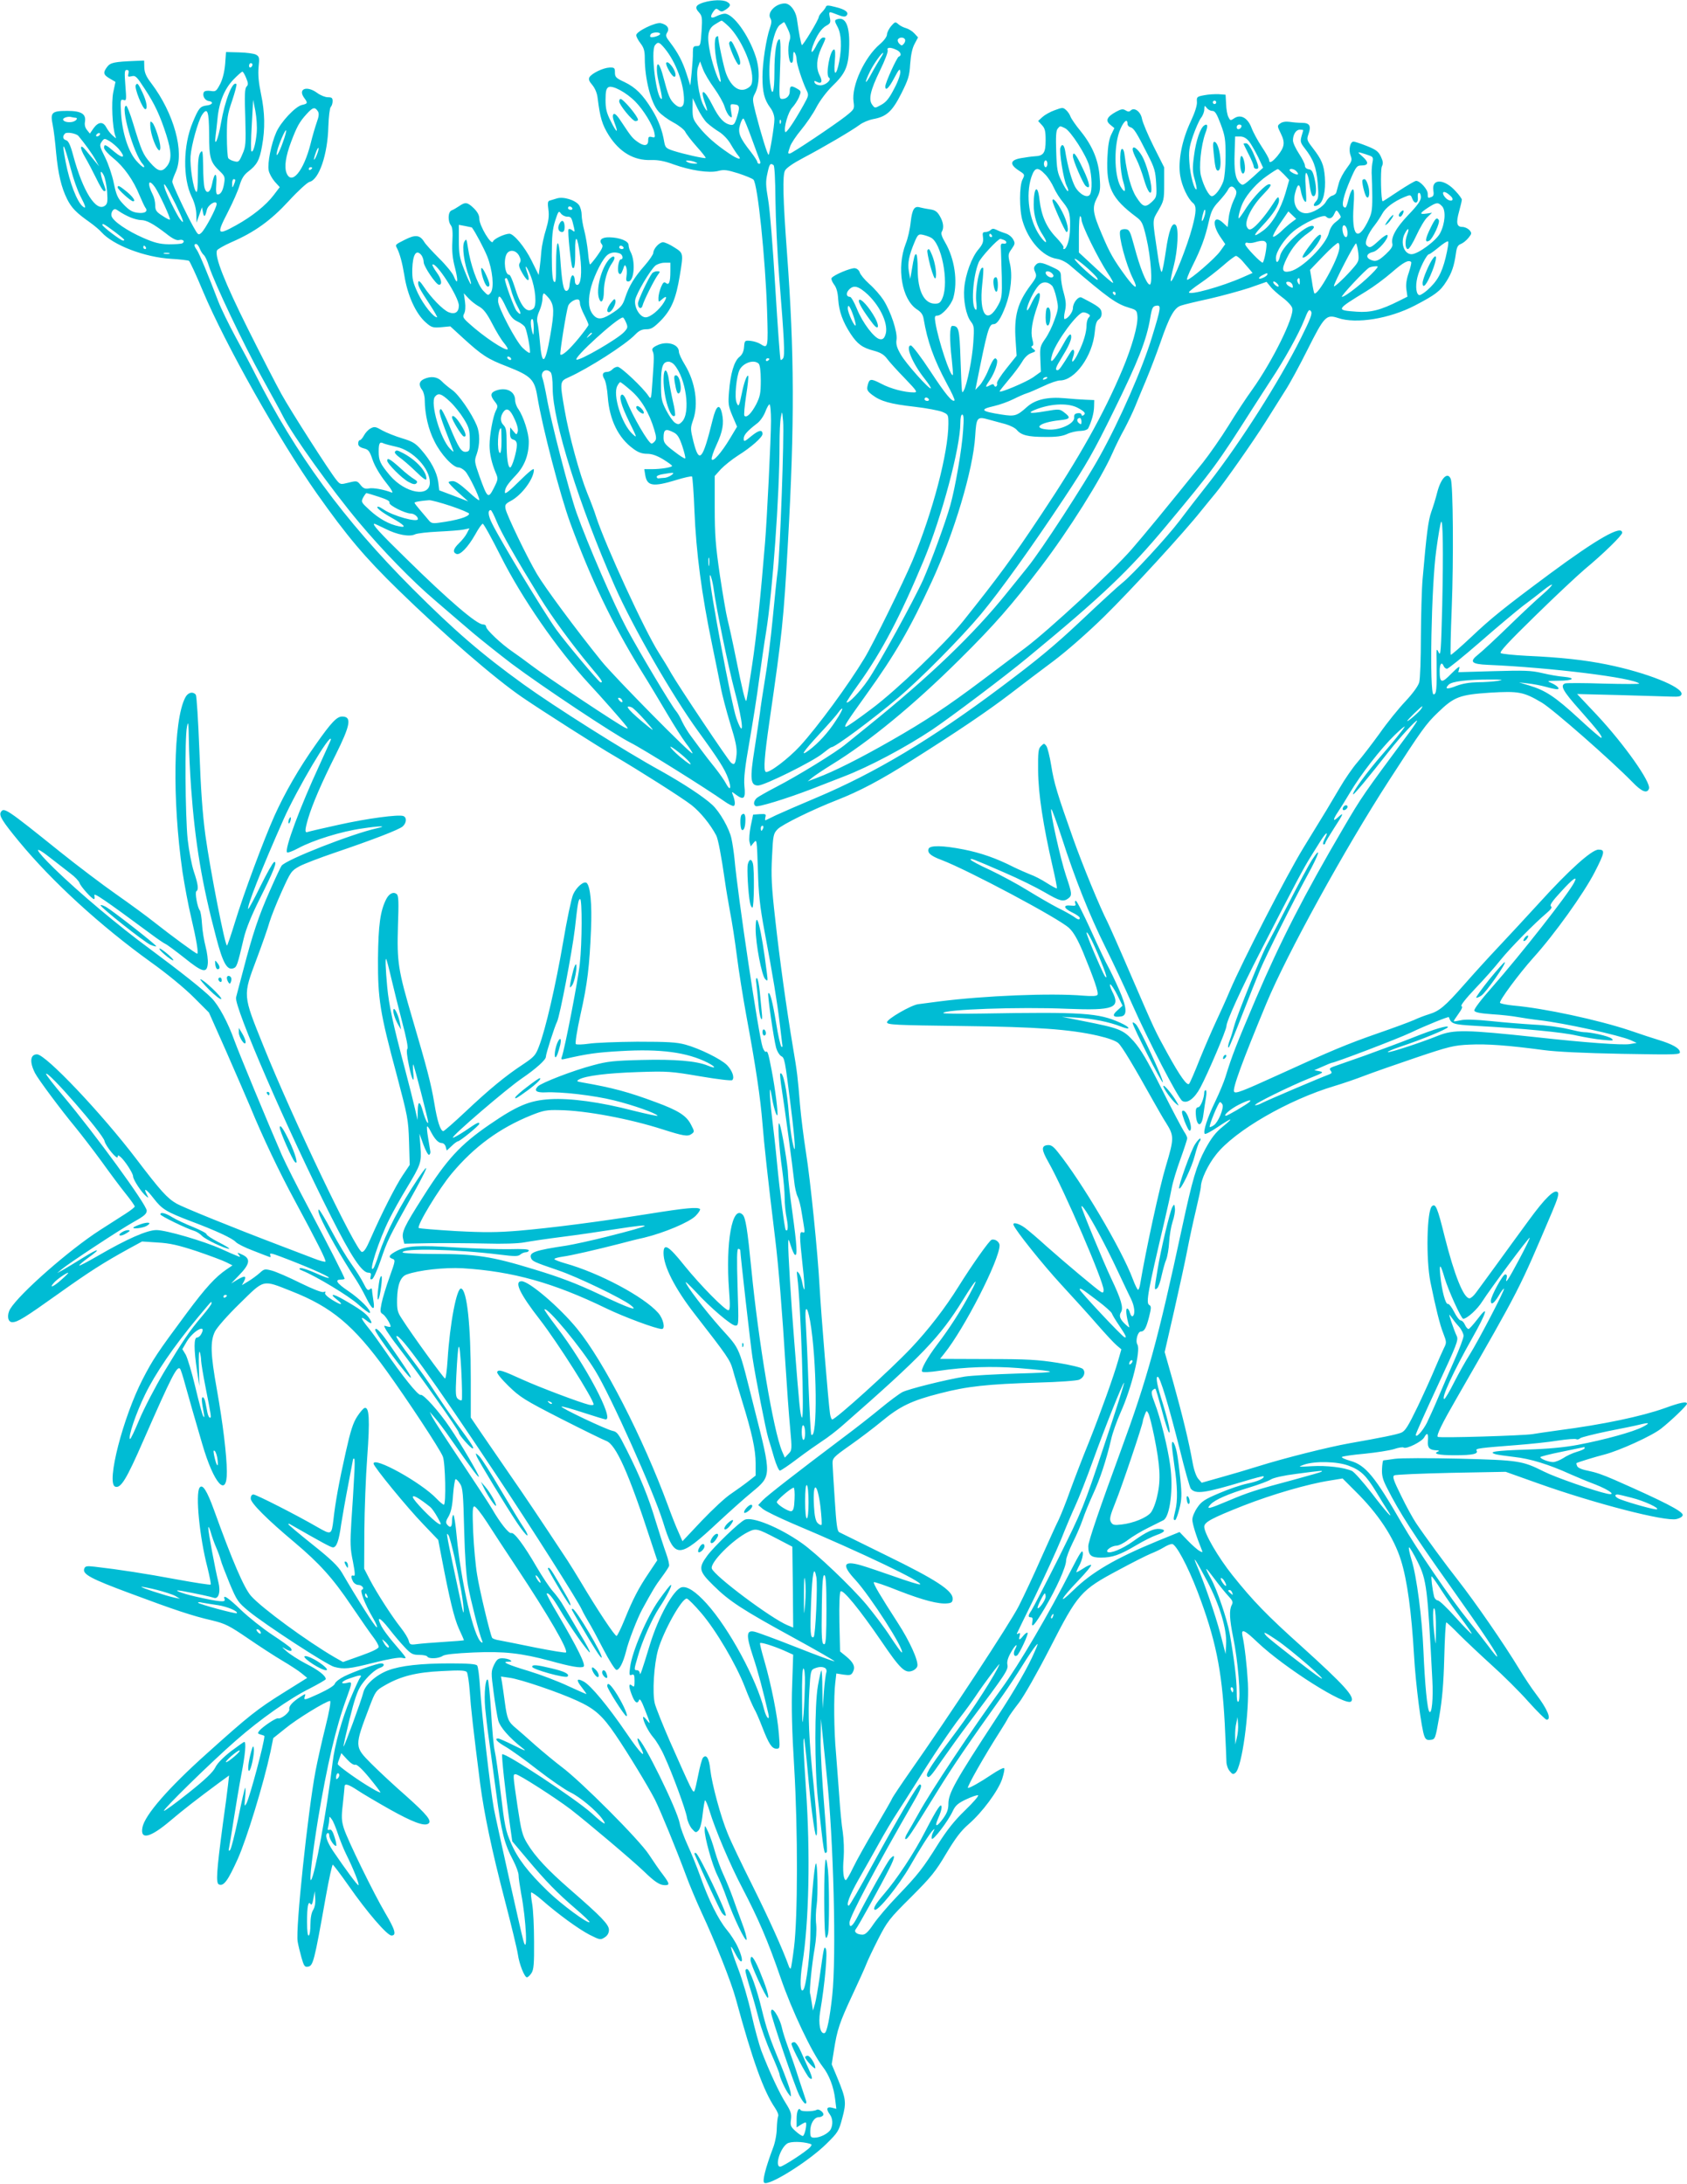 <?xml version="1.0" standalone="no"?>
<!DOCTYPE svg PUBLIC "-//W3C//DTD SVG 20010904//EN"
 "http://www.w3.org/TR/2001/REC-SVG-20010904/DTD/svg10.dtd">
<svg version="1.0" xmlns="http://www.w3.org/2000/svg"
 width="989pt" height="1280pt" viewBox="0 0 989 1280"
 preserveAspectRatio="xMidYMid meet">
<g transform="translate(0,1280) scale(0.1,-0.1)"
fill="#00bcd4" stroke="none">
<path d="M4126 12786 c-48 -15 -55 -30 -28 -59 18 -20 20 -31 15 -109 -6 -83
-7 -88 -28 -88 -20 0 -23 -5 -23 -37 1 -21 -3 -73 -7 -116 l-8 -78 -22 68
c-23 72 -51 125 -97 185 -25 32 -27 40 -17 57 16 24 1 46 -36 55 -30 8 -145
-48 -145 -70 0 -9 11 -30 25 -48 20 -26 25 -45 25 -87 0 -121 36 -263 80 -312
16 -19 56 -48 88 -65 32 -17 63 -42 69 -54 6 -13 36 -52 67 -87 32 -35 55 -65
53 -67 -5 -5 -126 22 -189 42 -43 14 -48 19 -54 52 -11 67 -34 129 -72 190
-53 87 -96 130 -161 161 -50 23 -56 30 -56 56 0 27 -3 30 -32 29 -38 -2 -102
-33 -117 -56 -7 -12 -3 -24 17 -47 16 -20 28 -48 31 -79 14 -111 26 -153 65
-215 63 -99 147 -149 248 -145 42 1 79 -6 133 -26 98 -35 207 -52 261 -38 34
9 52 6 117 -14 42 -14 82 -30 89 -37 25 -25 70 -464 80 -769 7 -221 6 -223
-40 -194 -12 8 -38 16 -57 18 -34 3 -35 2 -38 -36 -2 -27 -11 -45 -27 -58 -31
-24 -53 -99 -61 -203 -6 -72 -4 -86 20 -143 l27 -63 -42 -70 c-50 -83 -100
-140 -107 -121 -2 8 10 45 28 83 37 80 45 127 33 184 -14 63 -34 50 -55 -35
-59 -239 -79 -262 -113 -128 -18 74 -18 79 -2 125 33 93 14 223 -48 325 -19
31 -35 65 -35 76 0 46 -74 66 -131 36 -23 -11 -29 -20 -23 -32 9 -20 9 -36 -1
-177 -7 -106 -8 -109 -24 -85 -30 46 -161 170 -180 170 -10 0 -24 -7 -31 -15
-7 -8 -21 -15 -31 -15 -26 0 -32 -16 -16 -42 8 -13 17 -59 20 -104 10 -135 62
-241 149 -304 29 -22 52 -30 82 -30 27 0 56 -10 93 -32 29 -18 53 -35 53 -39
0 -8 -64 -19 -119 -19 l-44 0 6 -37 c11 -62 45 -68 180 -27 48 15 90 24 94 21
3 -4 10 -94 14 -200 10 -244 42 -490 104 -787 19 -91 41 -202 50 -247 8 -45
34 -142 56 -215 32 -102 40 -143 37 -180 -6 -56 -12 -65 -32 -49 -17 14 -308
449 -352 526 -15 28 -48 81 -72 119 -81 126 -313 630 -367 796 -9 30 -33 93
-52 139 -45 111 -108 342 -133 488 -29 166 -28 168 23 191 118 53 335 192 391
251 22 23 39 31 65 31 29 0 43 9 87 53 61 64 87 127 109 260 22 134 22 133
-32 167 -26 17 -55 30 -66 30 -22 0 -56 -37 -57 -62 0 -9 -23 -43 -51 -75 -61
-69 -92 -121 -114 -188 -13 -41 -25 -56 -63 -82 -66 -45 -95 -50 -121 -22 -29
31 -35 76 -21 145 13 64 60 166 93 202 20 22 50 28 81 16 17 -7 22 -34 6 -34
-14 0 -24 -70 -11 -83 8 -8 14 -2 23 23 10 30 12 31 19 14 4 -10 5 -34 2 -51
-4 -25 -2 -33 10 -33 35 0 44 119 13 175 -6 11 -11 29 -11 39 0 23 -52 44
-113 45 -45 1 -64 -17 -43 -42 8 -10 1 -26 -27 -65 -20 -28 -40 -52 -43 -52
-3 0 -9 33 -12 73 -4 39 -14 97 -22 127 -8 30 -15 71 -15 90 0 20 -7 45 -15
57 -21 30 -92 52 -130 40 -16 -5 -36 -11 -43 -13 -11 -3 -12 -16 -7 -53 5 -36
1 -66 -14 -116 -12 -37 -24 -93 -27 -124 -2 -31 -7 -76 -10 -99 l-6 -44 -42
85 c-39 79 -104 157 -130 157 -29 -1 -91 -30 -96 -46 -9 -25 -80 93 -80 134 0
20 -10 39 -32 61 -37 36 -50 38 -86 13 -15 -10 -35 -22 -44 -25 -22 -8 -24
-63 -4 -89 9 -12 11 -41 8 -95 -3 -57 1 -99 16 -155 20 -79 15 -104 -9 -45 -7
17 -45 64 -84 102 -39 39 -79 82 -88 97 -25 41 -52 44 -113 13 -59 -30 -58
-28 -45 -53 15 -30 30 -85 41 -153 18 -119 67 -227 126 -279 34 -30 42 -32 91
-28 l53 5 72 -66 c115 -105 146 -125 263 -170 137 -54 159 -75 175 -175 31
-186 133 -576 193 -741 120 -327 245 -588 412 -860 51 -82 123 -202 160 -265
37 -63 85 -138 106 -166 22 -28 39 -55 39 -60 0 -17 -462 451 -534 541 -155
192 -333 434 -378 510 -60 102 -176 344 -184 381 -5 25 -1 31 31 48 65 35 135
130 135 183 0 12 -29 -12 -85 -67 -57 -57 -85 -79 -85 -67 0 26 12 46 64 101
51 54 76 119 76 197 0 51 -31 147 -61 191 -11 14 -19 38 -19 52 0 53 -54 79
-114 56 -31 -12 -33 -29 -6 -63 19 -24 20 -29 7 -54 -17 -34 -37 -143 -37
-204 0 -49 13 -105 36 -160 15 -35 15 -38 -11 -90 -33 -64 -37 -61 -84 69 -30
86 -31 90 -16 131 19 55 19 122 0 167 -30 72 -106 182 -144 208 -21 15 -49 38
-61 51 -26 27 -64 32 -105 13 -28 -13 -32 -35 -10 -64 8 -10 15 -37 15 -59 1
-84 21 -172 57 -242 37 -76 109 -153 141 -153 10 0 28 -10 40 -23 21 -23 82
-147 82 -168 0 -6 -29 16 -65 50 -44 40 -74 61 -90 61 -14 0 -25 -3 -25 -7 0
-5 25 -31 57 -60 l58 -52 -85 33 -85 32 -6 50 c-8 57 -43 123 -100 188 -34 39
-52 49 -112 67 -40 12 -92 33 -116 46 -38 22 -46 24 -68 12 -14 -7 -31 -26
-39 -41 -8 -15 -19 -28 -24 -28 -6 0 -10 -9 -10 -20 0 -14 10 -22 32 -28 29
-7 35 -16 53 -69 13 -37 43 -87 76 -129 33 -41 47 -65 35 -61 -46 18 -108 29
-133 24 -22 -4 -33 0 -49 20 -20 25 -22 26 -70 14 -48 -12 -49 -12 -72 16 -40
49 -268 405 -322 503 -29 52 -118 225 -197 383 -137 275 -195 422 -181 459 3
7 41 29 84 48 136 59 230 126 337 242 54 59 109 109 122 112 56 14 106 161
110 325 2 57 8 108 14 114 6 6 11 21 11 34 0 19 -5 23 -28 23 -15 0 -43 11
-62 25 -62 46 -117 24 -75 -31 20 -27 19 -32 -14 -39 -39 -8 -126 -101 -152
-162 -29 -66 -52 -181 -44 -221 3 -18 19 -47 35 -66 l30 -33 -35 -46 c-46 -61
-128 -126 -220 -177 -112 -62 -117 -55 -51 73 31 60 63 133 71 162 12 39 25
60 51 80 50 38 66 67 80 148 19 103 17 198 -6 307 -14 67 -18 113 -14 157 6
56 4 62 -16 73 -12 6 -56 12 -98 13 l-77 2 -5 -70 c-4 -45 -14 -87 -29 -117
-23 -43 -26 -46 -56 -41 -19 3 -35 0 -39 -6 -12 -19 4 -50 27 -53 31 -4 24
-22 -10 -26 -40 -5 -48 -15 -83 -99 -57 -135 -59 -328 -6 -437 17 -34 26 -71
27 -102 l1 -49 16 45 16 45 6 -30 c6 -32 13 -27 23 16 8 30 57 59 57 33 0 -22
-67 -149 -90 -169 -17 -15 -19 -13 -47 37 -42 75 -123 248 -123 263 0 7 9 32
20 56 53 117 -10 345 -143 521 -30 39 -40 62 -41 93 l-1 40 -50 -2 c-126 -5
-147 -10 -166 -34 -26 -34 -24 -47 14 -69 l34 -20 -13 -61 c-12 -60 -5 -207
12 -255 7 -18 6 -18 -15 1 -13 11 -29 32 -37 47 -19 37 -47 35 -75 -3 l-22
-32 -17 21 c-11 13 -15 31 -12 47 8 47 -21 65 -103 65 -92 0 -101 -9 -86 -82
6 -29 15 -102 20 -163 12 -126 31 -205 65 -273 26 -51 53 -79 131 -134 28 -20
59 -46 70 -59 68 -76 253 -147 407 -156 53 -3 101 -9 106 -12 5 -3 42 -82 81
-176 132 -314 447 -873 668 -1187 178 -252 281 -374 479 -567 269 -262 567
-520 727 -629 111 -76 453 -294 537 -342 148 -87 396 -244 454 -289 52 -41
110 -112 145 -178 11 -22 30 -120 51 -268 6 -44 20 -125 30 -180 11 -55 29
-171 40 -259 11 -87 36 -243 55 -347 57 -307 83 -485 95 -634 10 -125 30 -311
75 -680 19 -154 42 -437 60 -735 8 -129 20 -295 27 -368 12 -131 11 -133 -10
-154 l-21 -22 -16 37 c-51 121 -138 638 -180 1067 -23 235 -34 303 -51 320
-61 61 -101 -163 -80 -442 7 -93 6 -118 -4 -118 -20 0 -164 146 -257 261 -94
118 -123 135 -123 74 0 -77 67 -208 181 -355 196 -252 208 -270 225 -328 8
-31 33 -113 54 -182 58 -187 80 -287 80 -367 l0 -72 -42 -33 c-24 -19 -69 -51
-101 -73 -33 -21 -110 -93 -173 -159 l-113 -120 -24 55 c-14 30 -41 99 -61
154 -147 399 -378 848 -533 1037 -103 126 -281 278 -325 278 -46 0 -10 -75
107 -225 104 -134 315 -467 315 -497 0 -5 -12 -5 -27 -2 -54 13 -292 103 -389
147 -121 55 -140 61 -149 46 -5 -6 23 -41 66 -83 68 -66 93 -82 308 -192 128
-65 248 -124 265 -130 57 -21 132 -188 261 -585 l38 -115 -50 -75 c-60 -89
-93 -153 -142 -274 -20 -49 -41 -92 -46 -94 -9 -4 -112 151 -213 321 -24 40
-58 95 -75 121 -163 247 -248 374 -337 502 -57 83 -132 192 -167 243 l-63 93
0 226 c0 316 -22 519 -56 530 -26 9 -67 -206 -80 -419 -4 -60 -10 -108 -15
-108 -7 0 -192 254 -253 350 -26 39 -29 52 -28 117 2 82 20 129 55 142 70 26
223 43 330 37 292 -18 532 -85 841 -235 103 -50 294 -121 326 -121 22 0 9 60
-21 94 -83 95 -346 235 -546 291 -35 10 -63 21 -63 25 0 4 21 10 48 14 48 6
199 41 332 75 41 11 107 28 145 36 117 28 267 91 303 128 18 18 29 36 26 40
-14 13 -81 7 -300 -28 -295 -47 -576 -83 -764 -99 -123 -10 -199 -11 -367 -2
-117 7 -215 15 -218 18 -13 13 117 228 193 319 132 158 281 267 467 342 70 28
90 32 165 30 152 -2 413 -51 605 -113 123 -39 147 -43 169 -27 18 13 18 15 -3
55 -27 53 -75 83 -205 131 -164 61 -254 85 -431 116 -35 6 -37 8 -20 18 39 21
162 37 345 43 176 6 194 4 365 -25 107 -18 183 -27 188 -22 15 15 -1 57 -31
88 -36 36 -163 98 -244 120 -51 14 -104 17 -283 17 -121 -1 -249 -6 -285 -12
-36 -5 -69 -6 -74 -2 -5 5 6 77 27 172 41 182 53 283 62 503 6 145 -4 248 -25
269 -15 15 -60 -22 -80 -67 -10 -23 -37 -150 -59 -282 -43 -249 -102 -507
-141 -608 -20 -53 -28 -62 -97 -108 -100 -66 -195 -144 -337 -278 -65 -61
-122 -111 -127 -111 -17 0 -36 60 -53 165 -19 114 -44 208 -127 490 -86 292
-92 335 -86 547 5 140 4 178 -7 187 -19 16 -44 4 -61 -28 -36 -70 -47 -154
-49 -351 -1 -236 11 -314 111 -685 63 -239 67 -256 71 -387 l4 -136 -41 -61
c-40 -59 -124 -224 -190 -375 -24 -55 -38 -76 -50 -74 -35 7 -406 783 -577
1208 -122 303 -121 291 -39 510 32 85 66 182 75 215 10 33 42 114 72 180 52
115 56 121 103 147 28 15 120 50 205 79 224 76 380 136 401 155 23 21 25 53 3
61 -28 10 -211 -14 -381 -52 -88 -19 -168 -38 -177 -41 -20 -8 -20 7 0 77 25
84 79 210 160 371 89 178 98 228 40 228 -31 0 -63 -33 -155 -164 -99 -140
-180 -281 -242 -418 -63 -141 -181 -458 -231 -622 -22 -72 -43 -134 -47 -138
-10 -11 -98 438 -127 647 -17 129 -27 269 -35 495 -7 178 -16 320 -21 328 -18
21 -47 13 -62 -17 -70 -134 -77 -598 -16 -1022 12 -78 34 -196 50 -263 32
-135 45 -216 36 -216 -8 0 -151 105 -251 184 -44 35 -145 109 -225 165 -80 56
-228 168 -329 249 -316 254 -328 261 -346 232 -12 -20 8 -53 107 -173 193
-234 477 -494 773 -707 94 -67 197 -152 250 -205 l90 -90 100 -225 c54 -124
118 -270 141 -325 73 -178 172 -386 261 -550 131 -243 187 -354 181 -360 -3
-3 -34 5 -69 19 -35 13 -125 48 -199 76 -279 106 -566 223 -605 245 -55 32
-93 74 -233 258 -206 271 -534 617 -585 617 -40 0 -45 -45 -11 -111 18 -35
151 -214 234 -314 36 -44 106 -135 155 -202 48 -67 112 -153 142 -190 29 -36
53 -70 53 -75 0 -4 -24 -23 -52 -41 -29 -19 -98 -63 -153 -98 -180 -116 -469
-370 -525 -461 -21 -36 -15 -78 12 -78 31 0 73 26 268 165 185 132 267 184
414 265 l79 43 91 -6 c72 -4 120 -15 230 -51 76 -26 154 -55 173 -65 l36 -18
-34 -23 c-66 -45 -123 -107 -233 -255 -174 -234 -200 -274 -259 -388 -116
-225 -215 -610 -162 -631 33 -12 66 42 165 269 169 385 198 441 216 422 3 -3
17 -45 30 -94 25 -90 53 -188 100 -348 68 -233 145 -319 144 -161 -1 99 -23
281 -59 484 -37 206 -39 279 -11 337 12 24 73 94 146 165 146 143 130 140 302
72 237 -93 366 -201 558 -467 121 -168 312 -457 330 -502 15 -35 20 -283 6
-283 -4 0 -24 16 -43 36 -89 94 -369 249 -369 205 0 -17 197 -258 292 -356
l87 -91 21 -109 c46 -240 72 -348 100 -411 17 -36 30 -67 30 -68 0 -2 -53 -6
-117 -10 -65 -4 -137 -10 -159 -13 -38 -5 -42 -3 -48 20 -3 14 -24 48 -46 76
-53 67 -140 202 -182 282 l-33 64 1 220 c1 121 8 317 17 436 16 218 12 295
-16 286 -7 -2 -26 -24 -43 -50 -24 -37 -39 -83 -67 -209 -39 -173 -61 -294
-72 -394 -11 -91 -12 -92 -91 -47 -124 72 -362 193 -378 193 -10 0 -16 -9 -16
-24 0 -26 96 -122 256 -256 147 -124 225 -210 334 -372 57 -84 116 -169 132
-189 15 -20 28 -44 28 -52 0 -10 -35 -27 -105 -52 l-104 -37 -48 27 c-165 96
-429 290 -491 360 -41 46 -110 206 -217 503 -42 116 -68 156 -85 132 -25 -37
0 -291 46 -467 13 -53 22 -98 19 -101 -3 -3 -94 11 -203 31 -177 33 -331 57
-479 74 -45 5 -54 3 -59 -12 -12 -32 39 -59 265 -143 265 -99 370 -134 484
-160 78 -19 100 -30 210 -105 67 -46 158 -105 202 -131 44 -26 95 -59 113 -74
l33 -27 -136 -85 c-157 -98 -204 -135 -452 -358 -227 -203 -365 -362 -378
-434 -14 -75 46 -60 164 40 74 63 163 132 285 222 l59 43 -6 -54 c-3 -30 -17
-135 -31 -234 -37 -279 -41 -344 -22 -351 28 -11 52 22 110 150 53 119 151
439 192 629 l16 79 70 56 c66 55 241 162 263 162 6 0 -4 -61 -27 -152 -21 -84
-47 -200 -58 -258 -45 -238 -118 -927 -105 -1000 3 -19 13 -61 22 -93 14 -49
19 -58 37 -55 32 5 37 22 107 416 18 100 36 182 40 182 3 0 45 -55 92 -122
110 -158 227 -293 252 -293 31 0 22 33 -36 131 -68 115 -222 430 -243 497 -14
45 -15 67 -6 143 5 49 10 95 10 102 0 20 22 14 75 -21 28 -19 113 -69 189
-112 134 -75 201 -100 226 -85 25 15 -5 52 -128 162 -70 61 -162 147 -205 190
-100 101 -100 99 -10 336 34 89 38 94 87 122 94 55 187 78 336 85 109 6 138 4
147 -6 5 -8 13 -59 17 -114 6 -92 21 -226 61 -540 24 -180 68 -390 145 -685
38 -146 72 -287 76 -315 8 -58 39 -135 53 -135 6 0 18 11 27 25 13 20 16 54
15 184 0 88 -5 187 -11 221 -6 34 -9 64 -6 67 3 3 31 -16 62 -43 97 -85 217
-172 281 -205 60 -30 63 -31 88 -15 17 11 25 26 25 44 0 31 -43 76 -227 236
-131 114 -205 193 -251 269 -30 49 -36 74 -58 219 -28 193 -28 188 -10 188 18
0 231 -137 321 -205 103 -80 361 -298 430 -364 65 -63 93 -81 124 -81 29 0 26
10 -12 61 -19 24 -56 78 -83 119 -55 85 -397 428 -511 513 -37 28 -106 85
-153 126 -47 42 -99 88 -116 102 -44 36 -51 53 -64 149 -6 47 -14 100 -17 119
l-6 34 49 -7 c64 -8 292 -86 398 -135 103 -47 148 -87 224 -199 71 -104 192
-303 232 -381 34 -69 124 -288 179 -436 22 -61 65 -162 94 -225 79 -169 174
-407 201 -507 98 -360 162 -539 230 -639 14 -21 22 -42 18 -48 -3 -6 -7 -38
-8 -71 0 -33 -10 -85 -22 -115 -45 -120 -63 -193 -52 -204 24 -23 261 125 365
228 68 67 73 75 93 151 25 92 22 112 -29 236 l-33 79 13 82 c19 122 33 163
109 326 38 81 75 163 82 182 7 19 38 84 69 145 53 103 64 118 192 245 118 118
144 150 206 255 54 90 86 133 131 172 81 70 173 195 197 265 10 32 16 60 12
64 -4 4 -37 -13 -74 -38 -67 -45 -126 -78 -138 -78 -11 0 99 193 190 335 18
28 38 61 45 75 7 14 36 54 64 90 29 38 106 173 181 319 164 321 181 340 400
457 83 45 169 88 191 97 23 9 57 25 75 36 19 12 41 21 50 21 23 0 91 -126 150
-280 105 -276 142 -455 159 -770 5 -107 10 -209 10 -226 0 -18 8 -42 19 -55
16 -20 21 -21 34 -10 38 31 82 355 73 525 -6 104 -19 218 -32 278 -9 44 12 35
90 -40 158 -149 516 -376 547 -345 25 25 -40 96 -291 323 -204 183 -284 266
-404 416 -84 105 -166 246 -166 285 0 27 43 50 230 124 169 66 378 127 508
147 l73 12 75 -75 c134 -132 225 -270 267 -404 37 -117 62 -304 77 -560 9
-163 43 -431 61 -473 7 -18 16 -23 36 -20 27 3 28 5 51 138 17 99 25 191 29
342 3 115 8 208 12 208 4 0 38 -32 76 -71 39 -39 124 -119 190 -179 66 -59
163 -155 215 -214 52 -58 101 -106 107 -106 31 0 5 62 -62 150 -24 31 -68 97
-99 148 -89 147 -257 390 -361 523 -65 82 -192 255 -243 331 -17 25 -57 97
-87 159 -46 93 -53 114 -41 121 8 5 159 11 334 15 l319 6 188 -67 c334 -119
748 -226 813 -210 22 5 37 15 37 24 0 22 -114 80 -400 206 -72 31 -106 43
-158 54 -33 6 -58 17 -61 27 -4 9 -5 17 -4 17 13 7 115 38 163 50 89 23 280
110 333 152 61 48 152 136 152 146 0 15 -38 8 -131 -26 -135 -48 -361 -96
-624 -130 -66 -9 -133 -19 -150 -22 -54 -9 -549 -24 -556 -16 -9 9 26 80 111
227 378 658 362 628 560 1093 32 76 41 105 32 114 -19 19 -73 -33 -168 -163
-49 -67 -134 -183 -188 -258 -55 -75 -110 -151 -123 -168 -13 -18 -30 -33 -38
-33 -34 0 -88 133 -146 363 -42 170 -53 195 -74 177 -30 -25 -36 -310 -9 -445
31 -151 55 -250 76 -302 19 -49 19 -54 3 -85 -9 -18 -31 -69 -50 -113 -18 -44
-64 -146 -102 -226 -59 -122 -75 -147 -99 -157 -29 -11 -111 -28 -304 -62
-123 -22 -379 -86 -535 -135 -60 -19 -159 -48 -220 -65 l-110 -31 -21 24 c-12
15 -25 52 -33 98 -21 117 -58 270 -112 464 l-51 180 55 240 c30 132 65 292 77
355 12 63 35 169 51 236 16 67 29 128 29 136 0 42 41 130 89 190 109 140 424
322 696 403 44 13 123 40 175 60 52 20 190 68 305 107 190 64 219 71 310 75
101 5 225 -4 435 -32 72 -10 243 -18 459 -22 333 -6 343 -5 339 13 -4 21 -45
44 -123 68 -27 8 -104 33 -170 56 -186 62 -501 130 -682 146 -40 4 -76 11 -79
16 -7 11 110 169 194 263 125 138 296 377 361 503 60 117 62 132 22 132 -39 0
-171 -118 -347 -312 -77 -84 -184 -200 -239 -258 -55 -58 -146 -158 -202 -222
-113 -128 -144 -154 -206 -173 -23 -7 -63 -22 -88 -34 -25 -11 -122 -47 -215
-79 -175 -61 -271 -101 -579 -242 -215 -98 -252 -112 -260 -99 -11 17 49 180
189 517 120 289 460 907 719 1307 192 297 216 331 287 399 95 92 127 104 305
116 169 10 197 5 305 -59 65 -39 405 -337 530 -465 55 -57 86 -69 97 -39 14
36 -146 262 -305 432 l-116 123 245 -6 c134 -4 271 -8 304 -9 48 -2 60 1 63
14 8 42 -205 127 -437 174 -133 27 -272 42 -471 51 -76 4 -145 11 -152 16 -9
6 45 65 202 218 118 116 249 238 290 273 111 92 220 199 220 214 0 49 -147
-35 -424 -240 -268 -199 -344 -260 -461 -371 -64 -60 -118 -107 -120 -104 -3
2 0 128 6 279 11 278 8 720 -6 752 -18 44 -57 6 -79 -78 -8 -33 -24 -85 -35
-115 -18 -51 -28 -130 -51 -395 -5 -55 -9 -206 -10 -335 0 -129 -4 -251 -10
-270 -6 -21 -37 -64 -80 -110 -39 -41 -108 -126 -152 -189 -45 -62 -104 -139
-131 -170 -27 -31 -74 -99 -104 -151 -62 -105 -74 -126 -212 -350 -99 -162
-356 -662 -430 -835 -23 -55 -61 -138 -83 -185 -22 -47 -65 -146 -95 -220 -29
-74 -57 -138 -62 -143 -12 -12 -52 43 -127 179 -74 135 -70 125 -216 463 -60
140 -121 277 -134 304 -46 90 -145 330 -201 487 -94 265 -114 330 -130 432 -9
55 -22 107 -29 116 -12 16 -14 16 -31 -1 -16 -15 -18 -35 -17 -145 1 -135 30
-322 85 -561 16 -68 27 -126 25 -128 -2 -2 -29 12 -60 32 -31 20 -74 42 -95
49 -20 8 -64 27 -97 43 -104 53 -194 84 -295 104 -123 24 -197 25 -205 4 -9
-23 12 -42 74 -65 154 -58 695 -346 750 -400 26 -24 50 -67 81 -140 65 -158
93 -239 85 -251 -4 -8 -32 -9 -83 -5 -188 16 -581 0 -846 -34 -44 -6 -99 -13
-122 -16 -41 -5 -183 -87 -183 -106 0 -15 48 -17 445 -22 429 -5 628 -19 793
-57 57 -13 104 -30 118 -43 22 -20 86 -126 206 -341 28 -49 60 -106 73 -125
49 -78 49 -91 0 -255 -37 -121 -118 -496 -150 -687 -3 -21 -9 -38 -13 -38 -4
0 -18 28 -31 63 -65 174 -302 574 -440 745 -27 34 -40 42 -60 40 -37 -4 -36
-27 5 -99 92 -162 324 -700 324 -750 0 -15 -4 -18 -16 -11 -20 11 -205 166
-319 267 -49 45 -106 93 -126 108 -35 26 -74 36 -67 17 10 -31 173 -234 279
-349 68 -74 164 -179 212 -235 49 -56 100 -111 115 -123 l26 -22 -18 -63 c-27
-95 -102 -304 -171 -478 -35 -85 -84 -213 -110 -284 -25 -71 -57 -150 -69
-175 -13 -25 -58 -125 -101 -221 -42 -96 -102 -224 -133 -285 -51 -100 -408
-644 -640 -974 -51 -73 -96 -141 -100 -149 -3 -9 -49 -89 -101 -177 -53 -89
-111 -193 -130 -233 -19 -40 -38 -72 -42 -72 -14 0 -20 55 -13 129 3 45 1 108
-5 151 -7 41 -16 138 -21 215 -6 77 -14 190 -19 250 -12 128 -14 337 -4 413
l6 53 43 -7 c37 -5 44 -3 54 15 16 30 5 55 -38 91 l-37 30 -4 171 c-2 105 1
175 7 181 14 14 113 -108 237 -289 112 -165 140 -192 182 -177 15 5 29 18 31
28 7 32 -45 146 -113 251 -104 161 -148 235 -142 241 3 3 68 -19 145 -50 144
-56 236 -80 287 -74 24 2 30 8 30 28 0 47 -100 112 -385 251 -146 72 -272 134
-280 138 -12 6 -17 47 -26 187 -7 98 -12 195 -13 214 -1 33 4 39 102 108 57
40 140 103 186 141 106 88 176 122 342 164 158 41 275 54 573 63 121 3 230 11
243 17 29 13 39 45 21 63 -7 8 -74 24 -148 36 -115 18 -177 22 -412 22 l-277
1 24 30 c118 146 325 551 325 635 0 21 -27 40 -47 33 -14 -5 -115 -148 -193
-273 -79 -127 -177 -254 -280 -363 -119 -126 -441 -417 -461 -417 -5 0 -10 15
-13 33 -10 70 -52 581 -61 742 -10 194 -54 628 -80 790 -13 83 -29 209 -35
280 -13 158 -16 189 -41 335 -40 239 -79 523 -104 750 -22 194 -25 258 -19
369 6 126 8 135 33 161 26 27 205 115 349 171 134 53 252 115 437 232 260 164
443 287 580 392 66 51 179 137 252 191 77 58 199 165 295 259 159 156 472 497
573 625 28 34 64 79 81 99 50 60 218 299 292 416 38 61 90 143 115 183 26 39
85 148 132 242 99 197 110 209 180 186 105 -36 301 -4 449 73 121 63 150 85
185 141 32 50 46 92 56 163 5 38 11 50 29 57 13 5 33 21 45 36 20 25 20 28 5
46 -10 10 -28 18 -41 18 -33 0 -38 23 -19 91 9 32 16 63 16 69 0 5 -16 28 -36
49 -66 74 -142 76 -131 5 4 -23 1 -34 -10 -38 -22 -9 -23 -8 -23 19 0 25 -45
75 -68 75 -7 0 -53 -27 -103 -60 -49 -33 -91 -60 -93 -60 -10 0 -14 183 -5
204 9 18 7 31 -6 59 -14 29 -28 40 -81 61 -35 14 -71 26 -79 26 -20 0 -30 -48
-17 -82 10 -26 7 -34 -23 -74 -19 -25 -40 -64 -46 -87 -6 -23 -13 -48 -15 -55
-2 -8 -13 -16 -24 -19 -12 -3 -27 -18 -36 -34 -16 -32 -80 -69 -117 -69 -52 0
-82 55 -64 120 14 54 25 58 33 12 4 -23 13 -50 21 -59 12 -16 13 -7 8 76 -5
63 -3 91 4 87 5 -4 13 -28 16 -54 9 -63 15 -82 25 -82 17 0 20 44 7 100 -10
45 -17 56 -35 58 -13 2 -22 10 -22 22 0 10 -16 41 -35 70 -19 29 -35 63 -35
77 0 35 18 63 40 63 11 0 20 -1 20 -3 0 -1 -4 -17 -10 -36 -8 -30 -6 -38 19
-70 51 -65 68 -111 76 -204 6 -77 5 -90 -10 -107 -22 -24 -14 -36 14 -21 29
16 44 83 38 163 -6 73 -18 102 -72 172 -34 44 -35 49 -24 80 17 48 7 66 -38
66 -21 0 -54 3 -73 6 -22 3 -42 0 -54 -9 -19 -14 -19 -15 3 -60 26 -53 22 -79
-20 -131 -31 -37 -49 -46 -49 -23 0 7 -19 41 -43 77 -24 36 -51 86 -60 111
-22 58 -63 81 -101 56 -22 -15 -24 -14 -34 6 -7 12 -13 47 -14 77 l-3 55 -40
3 c-22 1 -60 -1 -85 -6 -43 -8 -45 -10 -43 -39 2 -19 -12 -63 -36 -114 -52
-110 -76 -233 -62 -319 10 -61 44 -134 75 -160 21 -17 20 -51 -4 -141 -28
-108 -115 -327 -126 -317 -3 3 5 43 17 89 24 92 30 222 12 240 -21 21 -41 -32
-58 -151 -9 -63 -20 -119 -24 -123 -5 -5 -16 40 -24 100 -32 217 -33 196 4
260 32 55 34 63 34 155 l0 97 -62 123 c-34 68 -64 140 -68 161 -7 42 -45 71
-67 49 -8 -8 -16 -7 -29 1 -16 10 -26 8 -56 -8 -54 -30 -64 -52 -34 -76 l24
-20 -18 -37 c-13 -26 -20 -67 -23 -138 -7 -172 25 -238 170 -346 33 -25 38
-36 58 -120 28 -120 39 -283 19 -276 -19 6 -57 101 -89 223 -25 92 -29 100
-53 102 -14 1 -28 -4 -30 -11 -11 -29 35 -199 75 -279 34 -67 14 -62 -39 9
-75 102 -97 141 -143 250 -54 126 -58 157 -30 212 20 38 22 54 17 120 -6 100
-41 185 -110 271 -30 36 -57 76 -61 87 -4 12 -15 29 -26 39 -18 16 -21 16 -67
-1 -26 -9 -59 -28 -72 -40 l-25 -23 22 -24 c18 -19 22 -35 22 -89 0 -74 -12
-92 -64 -94 -17 -1 -53 -6 -81 -11 -63 -11 -68 -36 -13 -72 36 -23 37 -24 23
-52 -20 -37 -20 -180 0 -245 34 -115 118 -208 200 -221 23 -3 55 -19 76 -37
229 -196 274 -228 352 -251 38 -11 42 -15 45 -47 5 -52 -32 -182 -88 -315
-109 -259 -252 -514 -475 -848 -170 -256 -252 -367 -458 -625 -107 -133 -387
-402 -535 -513 -78 -59 -147 -107 -153 -107 -14 0 3 26 122 192 166 231 254
383 381 658 132 286 243 657 255 853 7 113 11 117 82 97 25 -7 69 -19 96 -26
28 -8 57 -23 66 -34 26 -31 66 -41 165 -41 66 -1 102 4 130 17 21 10 56 18 78
18 24 1 41 7 46 16 20 41 33 89 34 125 l1 40 -50 2 c-27 1 -83 5 -124 9 -99 9
-172 -8 -220 -51 -59 -53 -72 -57 -148 -45 -123 19 -133 30 -45 50 31 7 82 25
112 40 30 15 66 31 80 35 14 4 57 23 96 41 39 19 83 34 98 34 88 0 191 143
204 283 4 45 10 66 24 75 12 9 18 23 16 40 -3 26 -18 37 -117 88 -18 10 -51
-30 -51 -62 0 -23 -31 -64 -49 -64 -4 0 -4 20 2 45 8 35 7 57 -6 105 -10 33
-17 76 -17 95 0 33 -4 38 -52 60 -62 29 -81 31 -98 10 -10 -12 -10 -21 -1 -41
10 -22 7 -31 -28 -77 -76 -102 -97 -179 -87 -322 l6 -90 -60 -75 c-33 -41 -58
-80 -55 -87 2 -7 0 -15 -5 -18 -4 -3 -10 0 -12 6 -3 9 -9 9 -26 0 -28 -15 -28
-10 3 35 26 39 48 102 39 116 -11 18 -22 5 -49 -59 -15 -38 -39 -79 -53 -93
l-24 -25 5 25 c65 325 74 360 102 360 21 0 43 34 70 105 32 85 42 184 25 253
-11 48 -10 54 11 83 20 29 21 34 8 57 -8 14 -27 29 -44 34 -16 5 -40 14 -53
21 -17 8 -25 8 -34 -1 -7 -7 -21 -12 -31 -12 -16 0 -18 -5 -14 -32 3 -26 -2
-40 -27 -70 -39 -45 -76 -146 -83 -225 -7 -72 11 -163 39 -198 19 -25 20 -35
14 -123 -6 -95 -37 -248 -56 -281 -12 -20 -11 -29 -19 182 -6 182 -10 196 -48
197 -16 0 -17 -79 -3 -199 5 -47 8 -87 6 -89 -14 -13 -86 206 -102 306 -6 36
-4 42 11 42 27 0 82 62 94 105 27 97 7 230 -48 324 -19 32 -26 53 -20 62 14
23 10 56 -11 92 -16 28 -29 36 -58 40 -20 3 -46 8 -57 11 -34 11 -47 -8 -56
-85 -4 -41 -17 -98 -29 -127 -55 -142 -23 -327 65 -385 25 -16 36 -31 40 -57
22 -130 58 -233 136 -379 28 -51 48 -95 45 -98 -12 -13 -51 33 -141 170 -55
84 -107 152 -115 152 -34 0 8 -103 80 -194 23 -29 40 -55 37 -57 -8 -9 -147
146 -176 198 -24 41 -29 61 -25 88 6 44 -33 163 -77 232 -17 26 -54 69 -83 94
-28 25 -53 56 -56 68 -4 12 -15 22 -28 24 -23 3 -126 -40 -137 -58 -3 -5 3
-22 15 -38 14 -18 22 -47 24 -87 5 -70 26 -130 73 -202 40 -60 68 -81 137 -99
37 -10 58 -22 76 -46 13 -18 60 -70 104 -115 72 -75 77 -83 54 -83 -54 0 -136
21 -192 51 -62 32 -70 31 -80 -13 -5 -22 -1 -31 28 -53 49 -37 105 -53 247
-69 70 -8 143 -22 163 -30 35 -15 36 -16 36 -69 0 -169 -92 -519 -210 -802
-53 -126 -233 -493 -282 -573 -94 -156 -274 -401 -377 -514 -69 -75 -185 -163
-202 -152 -14 8 -7 95 21 289 76 524 84 599 109 1050 40 705 38 1116 -5 1700
-24 324 -27 456 -12 485 8 16 49 44 108 75 116 61 283 159 329 193 18 14 54
29 80 34 78 14 112 45 165 150 41 82 48 103 52 173 4 53 12 93 26 118 l20 38
-22 24 c-12 13 -34 26 -48 30 -15 4 -35 14 -45 23 -18 16 -20 15 -43 -11 -13
-16 -24 -38 -24 -49 0 -12 -17 -36 -42 -57 -90 -77 -167 -244 -154 -337 6 -43
5 -44 -46 -85 -68 -53 -316 -219 -328 -219 -12 0 -12 0 2 41 6 19 35 62 64 97
29 35 70 94 90 133 21 40 60 91 91 122 78 75 96 113 101 222 6 133 -20 192
-74 171 -12 -5 -11 -11 6 -43 23 -42 26 -117 10 -204 -17 -86 -34 -87 -26 -1
4 47 3 72 -4 72 -24 0 -52 -152 -30 -165 18 -11 -19 -45 -50 -45 -16 0 -30 7
-34 15 -4 13 -2 13 14 5 27 -14 34 3 15 39 -22 43 -18 98 10 159 29 63 29 62
10 62 -8 0 -24 -18 -35 -39 -27 -55 -42 -61 -25 -10 22 60 50 103 80 119 23
12 26 19 20 47 -7 38 -8 38 45 17 30 -12 44 -14 52 -6 18 18 -5 37 -64 51 -42
11 -53 11 -56 1 -3 -7 -13 -21 -23 -31 -11 -11 -19 -24 -19 -29 0 -15 -94
-170 -99 -164 -5 5 -19 80 -28 146 -6 53 -40 98 -72 98 -54 0 -106 -54 -84
-88 7 -12 7 -27 -3 -55 -22 -62 -44 -206 -44 -287 0 -90 11 -134 45 -180 16
-21 25 -47 25 -69 0 -39 -27 -201 -34 -208 -5 -6 -45 124 -76 245 -19 77 -20
84 -4 114 28 53 29 143 4 218 -42 127 -132 250 -181 250 -11 0 -33 -7 -49 -15
-34 -18 -41 -4 -16 30 12 16 16 17 30 6 13 -11 20 -11 41 3 30 20 32 32 6 46
-25 13 -85 11 -135 -4z m147 -142 c68 -67 137 -218 137 -303 0 -32 -5 -44 -24
-56 -47 -31 -98 2 -129 83 -13 32 -47 192 -47 219 0 2 -4 1 -10 -2 -16 -10
-11 -104 10 -185 10 -41 17 -76 15 -79 -9 -9 -44 86 -61 165 -22 104 -15 146
29 172 18 11 34 21 37 21 3 1 22 -15 43 -35z m346 -15 c15 -32 17 -48 9 -69
-12 -37 -6 -122 10 -128 8 -2 12 9 12 35 0 28 3 34 10 23 5 -8 10 -25 10 -38
0 -26 32 -124 56 -176 17 -34 16 -35 -16 -93 -58 -104 -103 -168 -107 -156 -9
26 18 118 42 143 13 14 31 41 39 60 14 35 14 36 -14 52 -32 18 -40 15 -40 -17
0 -26 -18 -45 -44 -45 -19 0 -19 6 -13 175 5 109 3 175 -3 175 -18 0 -30 -76
-30 -192 0 -124 -14 -157 -26 -62 -14 116 17 304 57 337 12 9 23 17 26 17 2 0
12 -19 22 -41z m-749 -28 c0 -10 -50 -25 -57 -17 -3 2 -2 9 2 15 8 13 55 15
55 2z m1435 -31 c4 -6 1 -18 -6 -26 -11 -13 -14 -13 -27 0 -8 8 -11 19 -8 25
9 14 33 14 41 1z m-1408 -54 c65 -79 113 -208 113 -303 0 -43 -23 -53 -55 -23
-28 26 -37 48 -66 157 -21 82 -40 101 -38 40 0 -18 8 -62 18 -99 9 -38 14 -68
10 -68 -31 0 -66 282 -39 315 18 22 25 19 57 -19z m1358 -8 c25 -11 34 -33 14
-40 -11 -4 -79 -153 -79 -175 0 -29 21 -10 52 49 28 53 34 59 36 38 2 -13 -12
-55 -35 -98 -29 -57 -47 -80 -76 -96 -38 -21 -38 -21 -53 -1 -24 31 -12 85 45
202 28 57 48 110 45 118 -7 18 15 20 51 3z m-91 -45 c-10 -16 -36 -59 -57 -98
-38 -70 -42 -55 -5 20 22 43 66 105 75 105 3 0 -3 -12 -13 -27z m-977 -180
c27 -38 55 -87 61 -109 7 -23 20 -48 29 -55 15 -13 16 -10 9 29 -6 43 -6 43
21 40 31 -3 32 -18 9 -88 -9 -26 -16 -34 -31 -32 -39 6 -70 39 -107 113 -51
101 -78 107 -43 10 17 -49 12 -53 -11 -9 -27 53 -46 185 -32 225 l12 33 17
-45 c9 -25 39 -75 66 -112z m-2707 138 c0 -6 -4 -13 -10 -16 -5 -3 -10 1 -10
9 0 9 5 16 10 16 6 0 10 -4 10 -9z m-727 -52 c-5 -19 -3 -21 19 -16 22 6 30
-2 76 -73 60 -91 91 -159 127 -271 31 -98 32 -147 4 -183 -29 -37 -52 -33 -98
20 -43 49 -52 71 -101 232 -17 56 -35 102 -40 102 -37 0 43 -283 97 -342 9
-10 11 -18 5 -18 -6 0 -26 18 -44 39 -46 53 -81 163 -88 273 -5 82 -4 87 14
82 17 -6 18 -1 11 85 -6 78 -5 91 8 91 11 0 13 -6 10 -21z m690 -26 c13 -31
13 -40 2 -51 -10 -11 -12 -52 -7 -181 4 -155 3 -170 -17 -215 -19 -45 -23 -48
-48 -41 -15 3 -31 12 -35 18 -4 7 -8 65 -8 129 0 104 3 127 31 208 17 51 28
94 25 97 -22 22 -67 -94 -91 -231 -15 -91 -41 -150 -31 -71 3 22 8 66 11 98 9
98 41 176 93 230 25 26 49 47 53 47 4 0 14 -17 22 -37z m2282 -139 c49 -50
102 -138 111 -181 6 -29 4 -31 -15 -26 -17 4 -21 1 -21 -21 0 -31 -23 -35 -60
-9 -32 22 -41 34 -92 111 -28 44 -44 60 -51 53 -7 -7 -5 -23 6 -52 25 -65 12
-59 -22 10 -25 49 -31 73 -31 125 0 51 4 67 17 75 24 13 105 -31 158 -85z
m421 -125 c16 -15 47 -38 70 -52 24 -15 53 -45 69 -74 15 -26 35 -56 43 -65
25 -29 -4 -22 -56 14 -77 52 -131 100 -173 152 -36 45 -39 53 -39 110 l1 61
28 -60 c16 -33 41 -72 57 -86z m-2641 -57 c-6 -65 -21 -119 -31 -109 -4 3 -3
72 2 154 l8 148 13 -65 c7 -37 11 -92 8 -128z m5625 178 c0 -5 -4 -10 -10 -10
-5 0 -10 5 -10 10 0 6 5 10 10 10 6 0 10 -4 10 -10z m-23 -50 c16 0 26 -16 49
-77 26 -69 29 -91 29 -188 0 -63 -6 -126 -13 -147 -16 -45 -49 -88 -68 -88
-16 0 -47 57 -63 118 -14 50 0 180 25 250 17 44 14 60 -6 47 -23 -14 -49 -90
-60 -177 -10 -73 -9 -95 4 -140 8 -29 13 -54 11 -57 -12 -11 -37 80 -42 153
-5 70 -2 91 21 160 15 43 36 90 46 104 11 13 20 36 20 51 1 24 2 24 14 9 7
-10 22 -18 33 -18z m-5243 -3 c7 -12 6 -29 -7 -64 -9 -26 -26 -83 -36 -125
-41 -162 -113 -248 -142 -170 -13 35 -4 96 27 179 34 90 49 118 91 164 37 41
49 44 67 16z m-638 -133 c0 -142 7 -165 64 -219 28 -27 30 -34 24 -70 -7 -43
-20 -65 -38 -65 -9 0 -11 18 -8 63 5 71 -11 70 -25 -3 -10 -50 -33 -61 -44
-20 -4 14 -8 70 -8 125 -2 90 -3 98 -16 81 -11 -15 -15 -49 -15 -130 0 -74 -3
-107 -10 -100 -17 17 -37 147 -33 208 5 67 44 205 67 242 32 48 41 25 42 -112z
m-785 96 c19 0 8 -18 -15 -24 -26 -6 -56 1 -56 14 0 10 30 19 48 14 8 -2 18
-4 23 -4z m3967 -125 c22 -60 43 -118 47 -127 4 -11 3 -18 -4 -18 -6 0 -11 5
-11 10 0 6 -17 32 -37 58 -67 85 -79 114 -64 162 7 24 16 39 21 34 4 -5 26
-58 48 -119z m169 93 c-3 -8 -6 -5 -6 6 -1 11 2 17 5 13 3 -3 4 -12 1 -19z
m2033 -4 c0 -9 8 -18 18 -20 19 -6 34 -28 100 -159 41 -80 46 -99 50 -170 4
-78 3 -81 -26 -109 -38 -35 -53 -30 -91 30 -29 44 -54 136 -67 237 -3 31 -10
47 -17 44 -16 -6 -11 -129 8 -192 16 -54 12 -69 -9 -39 -42 56 -49 232 -14
332 21 57 48 84 48 46z m668 -16 c-6 -18 -28 -21 -28 -4 0 9 7 16 16 16 9 0
14 -5 12 -12z m-1035 -9 c33 -15 127 -161 143 -223 16 -59 18 -144 4 -166 -15
-24 -61 0 -87 45 -20 37 -44 120 -58 208 -6 38 -19 48 -28 22 -9 -21 18 -189
36 -224 9 -17 12 -31 7 -31 -5 0 -21 26 -36 57 -25 50 -29 71 -32 175 -3 85
-1 122 8 133 15 18 13 18 43 4z m-4584 -81 c-24 -69 -46 -103 -34 -53 9 40 47
127 52 121 3 -2 -5 -33 -18 -68z m-1199 35 c35 -42 81 -105 99 -138 l22 -40
-28 34 c-15 18 -38 45 -50 60 -35 43 -38 16 -4 -41 17 -29 47 -86 66 -125 19
-40 39 -73 45 -73 13 0 13 -1 -5 50 -20 56 -19 83 2 45 9 -16 18 -61 21 -99 4
-58 2 -71 -13 -82 -52 -38 -129 84 -186 295 -16 61 -28 85 -41 89 -20 5 -23
23 -7 39 11 11 66 1 79 -14z m125 7 c-3 -5 -11 -10 -16 -10 -6 0 -7 5 -4 10 3
6 11 10 16 10 6 0 7 -4 4 -10z m6737 -38 c12 -15 36 -57 53 -91 l30 -64 -59
-54 c-59 -52 -60 -53 -79 -35 -25 26 -33 71 -29 180 l3 92 29 0 c19 0 36 -9
52 -28z m-6626 -45 c43 -51 28 -61 -24 -18 -54 46 -62 49 -62 24 1 -10 25 -37
55 -61 62 -50 118 -130 153 -217 14 -33 29 -65 34 -72 18 -22 -3 -36 -46 -30
-32 4 -50 16 -82 49 -35 37 -42 54 -57 125 -9 45 -32 113 -51 151 -32 64 -34
71 -20 91 15 21 16 21 46 4 16 -10 41 -31 54 -46z m-281 -117 c15 -58 40 -129
56 -159 32 -61 37 -80 13 -60 -33 28 -76 139 -99 259 -27 138 -11 116 30 -40z
m1441 79 c-18 -41 -21 -29 -4 18 7 19 14 30 16 25 1 -4 -4 -24 -12 -43z m6173
-1 c21 -8 23 -12 16 -46 -3 -20 -5 -53 -3 -72 1 -19 3 -76 3 -126 0 -81 -3
-97 -30 -150 -58 -112 -91 -73 -80 94 5 69 4 102 -4 102 -5 0 -15 -19 -21 -42
-17 -65 -19 -70 -31 -62 -16 10 -3 67 38 162 32 75 38 82 64 82 42 0 45 18 8
51 -31 28 -32 29 -9 23 14 -4 36 -11 49 -16z m-3954 -38 c18 -8 18 -9 -5 -9
-14 0 -32 4 -40 9 -12 8 -12 10 5 9 11 0 29 -4 40 -9z m2065 -10 c0 -11 -4
-20 -10 -20 -5 0 -10 9 -10 20 0 11 5 20 10 20 6 0 10 -9 10 -20z m-1605 -8
c6 -4 10 -85 11 -202 1 -107 11 -312 22 -455 30 -370 34 -458 23 -475 -6 -8
-12 -12 -15 -9 -3 3 -17 194 -31 425 -14 235 -32 461 -42 515 -14 82 -15 105
-4 153 12 56 17 62 36 48z m-2705 -16 c0 -3 -4 -8 -10 -11 -5 -3 -10 -1 -10 4
0 6 5 11 10 11 6 0 10 -2 10 -4z m4297 -38 c18 -18 40 -53 51 -78 11 -25 36
-65 56 -88 37 -46 43 -70 38 -172 -3 -50 -20 -100 -34 -100 -5 0 -7 4 -3 9 3
5 -17 32 -44 60 -56 58 -86 126 -97 220 -10 95 -34 76 -34 -29 0 -65 19 -127
56 -182 32 -50 14 -49 -20 0 -63 91 -84 237 -50 343 20 59 37 63 81 17z m1400
0 l31 -33 -22 -77 c-28 -95 -79 -182 -130 -219 -60 -44 -64 -34 -9 24 68 71
105 130 101 159 -3 20 -8 16 -39 -33 -43 -66 -95 -126 -120 -140 -14 -7 -21
-5 -29 11 -16 30 26 117 89 183 52 54 59 67 41 67 -20 0 -91 -74 -132 -136
-22 -35 -43 -64 -45 -64 -8 0 9 64 25 95 26 52 84 116 141 155 31 22 58 39 62
39 3 1 19 -14 36 -31z m71 20 c20 -20 14 -27 -13 -15 -14 7 -25 15 -25 20 0
11 25 8 38 -5z m-6219 -55 c0 -5 -4 -17 -9 -28 -8 -18 -9 -17 -9 8 -1 15 4 27
9 27 6 0 10 -3 9 -7z m-470 -41 c24 -35 93 -183 87 -189 -2 -3 -23 8 -45 23
-35 22 -41 32 -41 61 0 19 -6 46 -14 61 -35 69 -26 99 13 44z m120 -98 c47
-96 57 -128 26 -88 -19 25 -82 152 -90 184 -13 47 13 7 64 -96z m6215 83 c8
-12 5 -28 -13 -64 -12 -26 -25 -71 -28 -101 l-6 -53 -26 24 c-55 52 -69 -2
-20 -77 l32 -47 -30 -42 c-30 -42 -175 -167 -193 -167 -6 0 8 36 30 80 51 102
75 166 96 259 14 62 23 82 59 120 23 25 48 56 54 69 13 25 29 25 45 -1z m1265
-41 c19 -22 -6 -31 -30 -10 -25 23 -26 48 -1 35 10 -5 24 -17 31 -25z m-179
-2 c0 -20 -20 -48 -74 -104 -73 -77 -103 -132 -93 -170 3 -14 -8 -31 -39 -60
-45 -42 -62 -47 -94 -30 -26 14 -15 36 19 43 30 6 95 82 85 99 -3 5 -26 -9
-50 -32 -47 -43 -54 -46 -72 -28 -14 14 7 68 47 118 15 19 35 50 45 68 18 34
67 71 129 97 37 15 37 15 47 -11 13 -33 36 -26 32 9 -2 15 1 27 7 27 6 0 11
-12 11 -26z m125 -54 c22 -25 17 -100 -12 -156 -22 -44 -130 -124 -168 -124
-44 0 -67 68 -40 120 19 38 30 35 15 -4 -15 -39 -13 -86 4 -86 7 0 30 37 50
81 21 45 49 93 64 106 l27 26 -32 -5 c-44 -6 -41 2 9 35 50 32 59 33 83 7z
m-5100 -10 c3 -5 -1 -10 -9 -10 -9 0 -16 5 -16 10 0 6 4 10 9 10 6 0 13 -4 16
-10z m-2591 -54 c21 -9 49 -16 63 -16 32 0 72 -22 144 -77 40 -32 64 -44 79
-40 23 6 37 -8 19 -19 -7 -4 -42 -6 -79 -6 -54 1 -85 9 -151 38 -92 40 -176
97 -185 127 -3 10 0 24 6 32 11 13 16 12 39 -4 14 -10 43 -26 65 -35z m2561 4
c24 0 26 -4 40 -64 6 -26 4 -28 -10 -16 -8 7 -18 10 -22 6 -7 -6 15 -217 23
-225 12 -12 17 17 16 96 -2 108 14 93 29 -29 12 -96 5 -168 -17 -168 -8 0 -14
10 -14 24 0 14 -4 28 -10 31 -9 6 -17 -16 -22 -65 -2 -14 -9 -25 -18 -25 -17
0 -26 50 -36 198 -3 48 -10 85 -15 81 -5 -3 -9 -58 -9 -122 0 -93 -2 -113 -12
-103 -9 8 -13 54 -13 154 0 114 4 154 20 204 18 56 21 59 33 42 7 -10 24 -19
37 -19z m3739 13 c-4 -16 -10 -32 -15 -37 -7 -8 -4 17 7 52 7 24 14 11 8 -15z
m796 -15 c0 -4 -13 -17 -29 -29 -19 -14 -33 -36 -40 -63 -18 -72 -157 -210
-227 -226 -48 -11 -54 8 -21 75 31 64 72 112 127 150 26 18 37 32 31 38 -26
26 -182 -111 -196 -171 -9 -42 -25 -51 -25 -14 0 37 50 113 104 157 59 48 174
101 189 86 18 -18 37 -13 49 15 11 24 13 25 25 8 7 -10 13 -21 13 -26z m-288
-31 c-15 -11 -44 -36 -64 -56 -21 -19 -41 -32 -45 -28 -3 4 15 39 42 78 l48
70 23 -22 23 -22 -27 -20z m-1232 17 c0 -32 97 -229 156 -318 19 -28 32 -52
29 -54 -2 -3 -48 37 -102 87 l-98 91 0 109 c0 60 3 107 8 104 4 -2 7 -11 7
-19z m-5662 -77 c52 -40 59 -47 43 -47 -13 0 -121 82 -121 92 0 11 11 5 78
-45z m2088 30 c19 -24 71 -122 90 -169 32 -80 42 -185 21 -213 -15 -19 -16
-19 -46 13 -32 36 -74 153 -88 252 -8 51 -9 53 -21 33 -15 -27 -1 -127 28
-205 10 -27 14 -46 10 -43 -5 3 -22 41 -39 85 -27 68 -31 93 -31 171 l0 91 38
-7 c20 -4 38 -8 38 -8z m5128 -3 c9 -23 7 -54 -3 -54 -11 0 -21 25 -21 51 0
23 15 25 24 3z m-2438 -56 c63 -30 108 -260 70 -353 -12 -29 -20 -35 -45 -35
-63 0 -101 74 -101 200 0 49 -4 90 -9 90 -9 0 -13 -15 -27 -100 l-8 -45 -8 45
c-8 48 1 94 34 172 18 43 23 47 47 42 14 -3 36 -10 47 -16z m359 12 c3 -5 1
-10 -4 -10 -6 0 -11 5 -11 10 0 6 2 10 4 10 3 0 8 -4 11 -10z m69 -26 c22 -8
20 -26 -1 -22 -15 3 -18 -4 -15 -37 1 -22 3 -94 5 -160 2 -107 0 -124 -20
-161 -65 -121 -114 -60 -95 117 6 52 8 96 6 98 -21 22 -50 -131 -40 -207 3
-25 2 -41 -4 -37 -28 17 -18 189 17 276 11 29 113 139 128 139 2 0 10 -3 19
-6z m1540 -20 c5 -14 -11 -102 -21 -113 -6 -8 -103 93 -103 107 0 8 6 12 14 9
8 -3 27 -2 43 3 43 13 60 11 67 -6z m1051 -84 c-23 -93 -50 -140 -109 -192
-17 -15 -37 -27 -43 -28 -20 0 -27 49 -14 103 12 51 55 137 69 137 4 0 29 18
56 40 26 22 51 38 55 35 5 -2 -2 -45 -14 -95z m-623 54 c-7 -64 -128 -282
-147 -263 -2 3 -9 34 -14 71 l-11 66 77 80 c43 45 83 80 88 78 6 -2 9 -16 7
-32z m111 -28 c5 -47 3 -50 -46 -105 -49 -54 -97 -97 -97 -88 0 18 124 257
130 250 4 -4 10 -30 13 -57z m-6792 27 c5 -14 16 -31 23 -37 8 -6 22 -36 31
-66 32 -99 204 -461 309 -650 56 -102 113 -205 125 -230 56 -111 281 -425 444
-620 137 -164 316 -348 446 -458 68 -59 170 -146 225 -193 56 -47 157 -127
225 -179 179 -134 600 -414 695 -462 76 -38 442 -267 550 -343 26 -19 53 -32
58 -29 10 6 7 33 -7 68 -7 17 -5 17 22 -4 44 -32 55 -20 47 53 -4 47 3 110 30
262 19 110 45 272 56 360 12 88 30 214 41 280 38 232 79 803 79 1100 0 66 3
138 8 160 7 39 7 38 13 -25 7 -80 -18 -767 -31 -870 -6 -41 -19 -169 -30 -285
-11 -115 -31 -275 -45 -355 -13 -80 -27 -170 -30 -200 -4 -30 -18 -123 -31
-207 -29 -180 -25 -219 22 -217 40 2 320 141 376 187 25 20 48 37 52 37 22 0
244 165 395 293 132 112 366 349 480 485 115 138 299 395 488 680 132 199 175
274 293 515 141 286 192 415 213 542 10 61 15 70 35 73 31 5 29 -9 -24 -182
-56 -185 -189 -489 -307 -701 -87 -158 -343 -552 -423 -650 -22 -27 -76 -95
-121 -150 -195 -243 -453 -490 -814 -781 -47 -38 -106 -86 -131 -106 -57 -48
-284 -187 -408 -251 -52 -27 -103 -56 -113 -64 -19 -18 -22 -39 -7 -48 13 -8
179 43 325 99 61 24 147 57 193 75 148 57 359 169 517 274 111 75 426 312 560
423 438 361 593 509 810 769 279 335 299 362 507 689 35 55 86 133 113 175 72
108 159 264 191 345 23 59 29 66 39 52 10 -13 0 -40 -59 -159 -128 -255 -353
-608 -535 -842 -65 -82 -145 -186 -178 -230 -73 -96 -276 -316 -333 -361 -23
-18 -131 -117 -241 -221 -156 -147 -260 -233 -474 -393 -401 -301 -736 -501
-1075 -644 -102 -43 -210 -90 -240 -104 -30 -15 -58 -28 -62 -30 -3 -2 -4 6
-1 18 5 18 2 20 -33 18 l-39 -3 -14 -67 c-7 -36 -11 -78 -7 -93 l7 -26 18 22
c18 22 18 19 24 -157 4 -147 11 -213 40 -369 47 -248 73 -408 87 -525 6 -52
13 -108 15 -125 4 -19 2 -26 -4 -20 -6 6 -20 68 -31 138 -21 127 -36 185 -46
175 -6 -7 32 -268 46 -320 6 -21 19 -42 29 -48 21 -11 22 -18 56 -289 28 -219
33 -323 10 -211 -7 36 -16 106 -20 155 -11 147 -35 259 -51 242 -3 -2 2 -47
10 -98 16 -100 61 -435 72 -534 3 -33 12 -73 20 -89 8 -16 19 -59 24 -95 6
-36 13 -78 15 -93 3 -21 1 -26 -10 -21 -19 7 -19 -17 0 -192 9 -76 13 -140 11
-143 -3 -2 -8 14 -12 36 -4 23 -13 50 -21 59 -12 16 -13 14 -9 -22 21 -156 43
-850 27 -824 -10 16 -15 63 -45 449 -18 222 -37 530 -35 575 0 26 2 24 15 -17
8 -26 19 -50 24 -53 16 -10 12 55 -15 250 -14 99 -25 198 -25 219 0 49 -37
268 -50 298 -14 31 -3 -144 16 -272 7 -52 14 -124 14 -159 0 -36 5 -91 12
-123 10 -50 7 -81 -6 -67 -6 6 -36 234 -51 394 -7 77 -21 200 -30 273 -15 124
-16 207 -1 117 10 -61 27 -118 33 -112 6 7 -12 153 -33 262 -20 104 -24 116
-34 110 -4 -3 -13 9 -19 26 -23 66 -146 889 -165 1104 -4 39 -12 93 -18 120
-12 58 -69 158 -113 198 -52 48 -170 125 -300 198 -212 116 -629 380 -805 507
-248 179 -407 317 -651 561 -406 407 -686 789 -923 1259 -24 48 -76 146 -115
217 -39 72 -85 166 -102 210 -57 150 -111 280 -125 300 -17 23 -18 35 -4 35 6
0 15 -12 21 -27z m-316 7 c3 -5 1 -10 -4 -10 -6 0 -11 5 -11 10 0 6 2 10 4 10
3 0 8 -4 11 -10z m2800 0 c3 -5 -1 -10 -9 -10 -9 0 -16 5 -16 10 0 6 4 10 9
10 6 0 13 -4 16 -10z m-613 -47 c11 -21 13 -32 5 -44 -8 -13 -4 -28 18 -65 30
-51 45 -46 26 8 -20 56 -4 41 20 -19 29 -76 37 -174 16 -192 -39 -31 -74 10
-111 131 -12 37 -25 67 -30 67 -25 -2 -36 84 -16 122 16 28 53 24 72 -8z
m-2049 10 c-7 -2 -21 -2 -30 0 -10 3 -4 5 12 5 17 0 24 -2 18 -5z m1477 -8 c7
-9 14 -28 14 -43 1 -25 72 -130 89 -131 21 -2 16 33 -12 71 -17 23 -28 44 -26
47 20 19 155 -190 155 -240 0 -39 -23 -54 -60 -39 -34 14 -104 86 -146 150
-20 30 -30 38 -32 27 -4 -19 7 -40 69 -134 26 -40 45 -73 41 -73 -21 0 -79 73
-111 139 -31 67 -35 84 -34 145 3 85 23 117 53 81z m4811 -32 c13 -16 33 -38
43 -50 l19 -23 -59 -26 c-122 -54 -314 -107 -314 -87 0 4 30 28 67 53 37 25
96 71 132 102 36 32 71 58 77 58 5 0 21 -12 35 -27z m-862 -87 c14 -14 20 -26
14 -26 -13 0 -133 109 -133 122 0 11 79 -53 119 -96z m1854 78 c3 -3 -4 -31
-14 -62 -14 -40 -18 -70 -14 -99 l6 -42 -48 -24 c-109 -55 -168 -70 -250 -64
-123 9 -123 10 57 120 41 25 109 75 150 111 69 60 98 75 113 60z m-4343 -53
c0 -65 -8 -85 -26 -70 -11 9 -17 4 -29 -24 -8 -20 -15 -48 -15 -63 0 -26 1
-26 18 -11 29 26 35 20 15 -14 -26 -44 -80 -89 -108 -89 -34 0 -69 60 -61 103
7 37 87 173 118 200 11 9 35 17 54 17 l34 0 0 -49z m4129 2 c-54 -59 -171
-153 -192 -153 -12 0 141 163 161 172 9 4 26 7 36 7 18 1 17 -1 -5 -26z
m-1890 -17 c9 -10 9 -16 1 -21 -12 -7 -40 11 -40 26 0 14 26 10 39 -5z m1261
-4 c0 -5 -11 -14 -25 -20 -31 -14 -33 1 -2 16 28 14 27 13 27 4z m-4436 -85
c9 -35 28 -82 41 -105 24 -43 20 -56 -7 -24 -13 15 -68 164 -68 185 0 4 4 7 9
7 4 0 16 -28 25 -63z m4626 41 c0 -18 -2 -20 -9 -8 -6 8 -7 18 -5 22 9 14 14
9 14 -14z m-1453 -22 c7 -6 19 -38 26 -71 13 -57 13 -63 -11 -130 -13 -38 -38
-89 -56 -113 -28 -41 -30 -48 -27 -117 l3 -74 -46 -33 c-41 -28 -196 -94 -196
-82 0 3 24 33 54 69 30 35 65 82 78 104 14 25 35 45 53 51 28 10 29 12 12 25
-11 8 -14 14 -6 17 8 3 8 14 1 40 -11 42 -2 104 30 195 33 95 5 102 -38 9 -13
-29 -24 -42 -24 -31 0 27 43 115 70 143 22 23 51 23 77 -2z m1353 -71 c28 -21
53 -48 56 -62 13 -49 -117 -312 -235 -477 -32 -44 -95 -139 -139 -211 -44 -71
-112 -168 -149 -215 -228 -283 -346 -426 -419 -510 -106 -123 -489 -477 -624
-578 -58 -43 -170 -128 -250 -188 -209 -157 -333 -239 -536 -355 -182 -104
-335 -181 -434 -218 l-55 -21 24 20 c13 11 65 46 115 77 222 136 482 350 752
618 204 202 305 318 475 541 165 216 355 519 421 669 17 39 48 102 70 141 21
40 49 98 62 130 13 33 43 104 66 159 23 55 60 152 82 215 53 154 82 207 122
219 17 6 92 24 166 40 74 17 180 46 235 64 l100 35 23 -28 c12 -16 45 -45 72
-65z m-30 80 c7 -8 8 -15 2 -15 -5 0 -15 7 -22 15 -7 8 -8 15 -2 15 5 0 15 -7
22 -15z m88 -8 c3 -16 1 -17 -17 -7 -25 13 -28 33 -4 28 10 -2 19 -11 21 -21z
m-2490 -54 c77 -74 124 -181 102 -237 -7 -20 -16 -27 -32 -24 -32 5 -101 95
-134 177 -16 39 -34 71 -41 71 -21 0 -25 21 -7 41 28 31 57 23 112 -28z m1452
7 c0 -5 -2 -10 -4 -10 -3 0 -8 5 -11 10 -3 6 -1 10 4 10 6 0 11 -4 11 -10z
m-3731 -77 c25 -14 45 -39 77 -101 23 -45 54 -96 69 -113 14 -17 24 -34 21
-36 -12 -12 -139 72 -225 150 -37 33 -40 40 -30 59 7 13 9 40 5 70 l-7 49 28
-30 c15 -16 43 -38 62 -48z m412 45 c28 -39 29 -76 5 -214 -30 -172 -49 -184
-61 -37 -4 46 -10 96 -14 111 -5 18 -2 40 10 67 10 22 19 55 19 73 0 17 4 32
8 32 5 0 19 -15 33 -32z m-188 -132 c20 -9 41 -25 45 -34 13 -25 34 -143 28
-150 -4 -3 -22 10 -42 29 -39 37 -144 237 -144 273 0 45 14 35 45 -32 26 -55
39 -72 68 -86z m367 105 c0 -10 11 -40 25 -67 14 -27 25 -53 25 -58 0 -5 -26
-40 -57 -78 -54 -66 -98 -106 -108 -96 -5 5 35 256 46 286 9 22 47 44 62 35 4
-2 7 -12 7 -22z m1604 -75 c9 -27 14 -51 12 -54 -8 -7 -46 76 -46 100 0 31 14
12 34 -46z m1376 14 c12 -7 12 -12 2 -22 -6 -6 -12 -26 -12 -42 0 -42 -17
-101 -48 -163 -27 -57 -48 -72 -30 -22 12 35 1 53 -16 25 -52 -85 -67 -106
-76 -106 -17 0 -11 17 23 72 38 61 57 102 57 123 0 28 -15 15 -44 -38 -60
-108 -90 -136 -66 -60 25 76 148 242 180 242 8 1 22 -4 30 -9z m-2710 -50 c12
-28 10 -33 -11 -56 -38 -41 -259 -169 -279 -162 -22 8 237 244 271 247 4 1 12
-13 19 -29z m-541 -32 c-1 -45 -2 -49 -9 -23 -11 44 -11 75 0 75 6 0 9 -23 9
-52z m341 -32 c0 -2 -8 -10 -17 -17 -16 -13 -17 -12 -4 4 13 16 21 21 21 13z
m-475 -146 c3 -5 2 -10 -4 -10 -5 0 -13 5 -16 10 -3 6 -2 10 4 10 5 0 13 -4
16 -10z m1515 -4 c0 -3 -4 -8 -10 -11 -5 -3 -10 -1 -10 4 0 6 5 11 10 11 6 0
10 -2 10 -4z m-558 -33 c70 -80 98 -283 46 -335 -17 -17 -22 -18 -41 -6 -12 8
-35 41 -52 74 -27 53 -30 68 -30 155 0 100 10 129 45 129 9 0 24 -8 32 -17z
m496 5 c7 -7 12 -44 12 -98 0 -75 -4 -94 -27 -140 -28 -53 -56 -81 -69 -67 -4
3 1 57 10 118 10 61 15 113 12 116 -7 8 -25 -41 -37 -102 -16 -77 -19 -84 -31
-55 -13 32 -1 155 18 193 22 41 85 62 112 35z m-1220 -50 c7 -7 12 -44 12 -94
0 -191 156 -688 364 -1160 105 -238 337 -641 488 -849 120 -165 158 -224 177
-279 21 -59 12 -76 -14 -27 -8 16 -36 56 -62 89 -27 33 -64 81 -83 107 -19 26
-47 64 -62 84 -15 20 -37 56 -49 81 -11 25 -27 52 -35 61 -27 31 -211 339
-290 485 -76 143 -228 493 -294 678 -44 125 -151 539 -175 677 -9 49 -20 100
-25 113 -14 37 21 61 48 34z m2912 -32 c0 -2 -7 -7 -16 -10 -8 -3 -12 -2 -9 4
6 10 25 14 25 6z m-2440 -76 c60 -52 106 -130 136 -230 12 -40 13 -55 3 -66
-6 -8 -15 -14 -19 -14 -18 0 -110 158 -150 258 -7 18 -18 31 -24 29 -20 -7 -6
-60 43 -160 47 -95 47 -97 18 -70 -63 59 -116 229 -88 281 6 12 14 22 17 22 4
0 32 -22 64 -50z m-1062 -64 c26 -24 62 -70 81 -101 30 -49 35 -66 35 -123 1
-62 -1 -67 -21 -70 -28 -4 -44 21 -98 151 -23 56 -46 101 -51 99 -17 -6 -6
-41 71 -237 7 -17 4 -16 -17 5 -56 57 -118 269 -88 305 20 24 38 18 88 -29z
m2807 14 c3 -5 -1 -10 -9 -10 -9 0 -16 5 -16 10 0 6 4 10 9 10 6 0 13 -4 16
-10z m-925 -127 c0 -95 -24 -582 -35 -713 -26 -320 -50 -547 -76 -720 -17
-113 -32 -207 -34 -208 -6 -6 -24 68 -60 247 -19 95 -42 199 -50 230 -8 31
-28 148 -45 261 -25 171 -30 236 -30 392 l0 188 36 40 c20 21 66 58 102 81 74
46 142 106 142 125 0 28 -22 23 -65 -12 -41 -34 -45 -35 -45 -15 0 22 21 45
78 89 17 12 38 42 48 67 9 25 21 45 25 45 5 0 9 -44 9 -97z m1801 75 c40 -22
47 -32 29 -43 -5 -3 -10 -1 -10 5 0 6 -10 10 -22 8 -17 -2 -22 -9 -21 -25 4
-35 -81 -75 -149 -71 -99 6 -55 42 65 55 62 6 67 15 24 47 -25 19 -30 19 -112
5 -92 -16 -110 -10 -42 15 89 32 185 34 238 4z m-3305 -63 c16 -33 23 -63 19
-75 -6 -20 -7 -20 -25 2 l-19 23 -1 -33 c0 -26 5 -35 20 -39 14 -4 20 -14 20
-32 0 -36 -28 -131 -39 -131 -13 0 -21 55 -21 146 0 70 -3 87 -19 103 -20 20
-19 52 2 79 19 24 39 11 63 -43z m2630 -69 c-7 -110 -46 -335 -75 -438 -29
-103 -111 -326 -159 -436 -56 -124 -262 -499 -324 -589 -48 -70 -115 -139
-125 -130 -2 3 30 51 71 108 136 190 244 396 381 724 106 255 215 663 215 806
0 30 4 49 11 49 9 0 10 -26 5 -94z m694 53 c0 -18 -2 -19 -15 -9 -15 12 -12
30 6 30 5 0 9 -10 9 -21z m-3400 -115 c0 -47 -4 -73 -10 -69 -18 11 -12 145 7
145 2 0 3 -34 3 -76z m1010 51 c22 -11 33 -30 50 -80 12 -37 20 -69 17 -72 -3
-3 -33 16 -66 42 -53 40 -61 51 -61 79 0 50 12 56 60 31z m-1626 -84 c97 -21
196 -127 196 -209 0 -90 -144 -64 -234 41 -57 68 -66 87 -66 140 0 50 6 60 29
48 9 -4 43 -13 75 -20z m1612 -166 c-11 -8 -30 -16 -43 -16 -13 -1 -27 -2 -33
-3 -5 -1 -10 4 -10 9 -1 6 16 13 37 16 65 11 70 10 49 -6z m-1715 -127 c46
-15 66 -25 62 -35 -5 -14 92 -63 125 -63 19 0 42 -18 42 -32 0 -23 -148 18
-203 57 -12 8 -25 15 -30 15 -20 0 18 -31 79 -65 76 -43 91 -60 43 -50 -57 11
-118 45 -172 95 -50 46 -51 48 -38 74 8 14 17 26 19 26 3 0 36 -10 73 -22z
m422 -54 c59 -20 107 -40 107 -45 0 -18 -71 -39 -177 -53 -36 -5 -46 -3 -60
15 -10 12 -33 39 -50 59 -18 21 -33 40 -33 43 0 5 33 11 85 15 11 1 68 -14
128 -34z m269 -92 c27 -65 110 -211 250 -439 75 -122 190 -279 299 -410 69
-82 76 -93 60 -93 -9 0 -206 235 -260 310 -73 102 -320 509 -375 619 -25 49
-28 81 -9 81 4 0 20 -31 35 -68z m5543 -491 c-7 -268 -9 -301 -21 -275 -13 27
-14 23 -12 -56 2 -164 -1 -190 -18 -190 -25 0 -13 640 16 845 11 83 24 157 28
165 11 24 14 -164 7 -489z m-6195 449 c69 -35 141 -48 173 -32 12 6 74 13 137
16 63 3 130 8 148 12 l34 7 -15 -29 c-8 -16 -29 -42 -46 -58 -34 -33 -39 -53
-15 -63 22 -8 68 40 110 114 19 35 39 63 44 63 6 0 52 -84 104 -187 125 -249
331 -547 520 -752 69 -74 194 -216 216 -245 14 -18 13 -19 -4 -12 -28 10 -478
309 -551 366 -33 25 -82 61 -110 80 -65 44 -155 129 -155 146 0 8 -8 14 -19
14 -36 0 -200 140 -449 385 -157 153 -204 205 -187 205 3 0 32 -14 65 -30z
m1897 -212 c-2 -13 -4 -5 -4 17 -1 22 1 32 4 23 2 -10 2 -28 0 -40z m28 -148
c14 -106 86 -456 122 -590 51 -191 58 -293 10 -160 -29 82 -159 775 -156 832
1 26 17 -28 24 -82z m4860 -23 c-33 -28 -123 -112 -200 -187 -77 -75 -158
-150 -180 -167 -53 -42 -39 -56 58 -60 371 -16 855 -76 887 -110 3 -3 -91 -3
-207 0 -117 4 -220 4 -228 1 -30 -12 -13 -44 86 -155 106 -120 135 -157 127
-164 -2 -3 -63 49 -134 115 -137 126 -193 163 -289 192 l-60 18 53 -6 c29 -3
76 -12 105 -20 28 -8 58 -14 65 -14 21 0 2 21 -32 36 -30 13 -29 13 41 14 85
0 106 16 31 23 -29 2 -87 12 -128 22 -64 15 -105 16 -283 11 l-208 -6 6 23 c5
16 -8 7 -46 -31 -58 -60 -69 -57 -69 16 0 41 12 56 24 27 3 -8 12 -15 19 -15
7 0 94 70 193 156 98 86 211 180 249 210 39 29 93 70 120 92 71 57 71 41 0
-21z m-265 -508 c-25 -4 -77 -8 -117 -8 -48 -1 -90 -8 -124 -21 -55 -22 -73
-20 -46 7 19 19 108 30 242 30 76 0 83 -1 45 -8z m-5135 -110 c11 -17 -1 -21
-15 -4 -8 9 -8 15 -2 15 6 0 14 -5 17 -11z m58 -45 c9 -3 44 -38 79 -77 52
-60 56 -66 23 -40 -116 94 -154 137 -102 117z m4630 -7 c-10 -18 -83 -81 -83
-73 0 6 82 86 88 86 2 0 -1 -6 -5 -13z m-3433 -71 c-43 -68 -104 -134 -158
-174 -56 -41 -34 -8 64 98 53 57 103 114 111 127 9 13 18 21 21 19 2 -3 -14
-35 -38 -70z m-3780 -391 c24 -328 64 -566 147 -879 39 -150 64 -194 100 -182
21 7 24 14 62 176 14 58 45 134 96 236 80 160 103 218 82 211 -7 -2 -43 -66
-80 -141 -37 -76 -70 -136 -72 -134 -10 10 78 234 208 527 79 177 277 512 277
467 0 -3 -30 -69 -66 -148 -115 -248 -208 -498 -191 -514 4 -4 33 7 65 24 89
48 254 99 376 116 104 16 154 16 85 1 -144 -32 -528 -182 -558 -219 -5 -6 -36
-72 -69 -147 -65 -146 -101 -253 -157 -469 -20 -74 -38 -145 -41 -156 -14 -52
302 -780 557 -1285 119 -236 181 -329 219 -329 14 0 17 -5 13 -21 -4 -16 -2
-20 8 -17 8 2 30 51 50 109 40 118 47 132 175 362 102 182 122 233 47 122
-110 -164 -190 -319 -233 -450 -12 -38 -26 -74 -31 -79 -33 -36 33 168 94 289
22 44 67 125 100 179 85 141 89 153 82 244 l-6 77 23 -64 c13 -35 28 -62 33
-60 6 2 9 11 8 19 -1 8 -7 44 -13 79 -6 35 -9 66 -6 68 2 3 12 -10 21 -29 24
-46 45 -68 65 -68 10 0 20 -10 23 -22 l6 -22 29 27 c15 15 32 27 36 27 12 0
126 93 126 103 0 13 -13 7 -81 -40 -38 -25 -71 -44 -74 -41 -9 8 314 285 403
346 85 58 142 110 142 127 0 18 51 177 66 207 16 32 88 409 104 543 17 154 21
175 31 175 12 0 12 -252 -2 -380 -9 -90 -89 -503 -106 -547 -5 -13 -1 -15 18
-10 131 30 186 38 327 46 234 14 390 -7 511 -68 50 -26 50 -38 0 -17 -65 27
-192 38 -386 33 -162 -4 -202 -8 -286 -31 -112 -29 -302 -102 -324 -124 -24
-25 -9 -37 43 -35 93 5 288 -18 404 -47 114 -28 246 -75 255 -90 2 -4 -62 10
-143 30 -196 51 -369 74 -487 67 -121 -7 -194 -38 -357 -150 -169 -116 -249
-203 -387 -421 -114 -179 -128 -209 -117 -251 l6 -25 153 3 c83 1 229 0 322
-2 103 -3 194 0 230 7 33 6 132 21 220 32 88 11 231 32 319 46 237 37 221 25
-57 -45 -87 -22 -193 -45 -235 -52 -187 -28 -221 -40 -209 -73 8 -19 16 -23
162 -73 109 -37 373 -164 422 -203 51 -40 -7 -20 -184 64 -134 63 -228 99
-383 146 -249 76 -339 90 -582 90 -104 0 -188 4 -188 9 0 26 312 19 570 -13
88 -11 108 -11 121 1 8 7 23 13 32 13 9 0 17 5 17 11 0 7 -37 9 -112 7 -62 -1
-204 3 -316 10 -218 14 -286 10 -344 -19 -46 -24 -55 -37 -29 -47 20 -7 20 -9
-15 -107 -20 -55 -41 -124 -47 -154 -9 -46 -9 -54 6 -63 15 -8 47 -58 47 -73
0 -4 -10 -3 -21 0 -21 7 -21 7 -3 -25 11 -17 40 -59 67 -93 123 -160 357 -491
357 -505 0 -13 70 -92 81 -92 11 0 -4 24 -97 150 -34 47 -88 126 -121 176 -32
51 -98 144 -147 208 -49 64 -86 120 -82 124 18 18 211 -250 580 -805 217 -326
486 -750 507 -798 7 -16 25 -48 38 -70 14 -22 53 -94 87 -160 34 -66 69 -121
77 -123 17 -3 40 41 57 108 14 60 66 193 94 245 61 112 79 142 115 190 21 28
40 57 43 65 3 8 -5 42 -17 75 -12 33 -39 116 -60 185 -42 141 -92 265 -171
421 -47 94 -56 107 -83 112 -38 8 -306 135 -299 142 3 3 60 -13 127 -35 67
-22 127 -40 132 -40 51 0 -119 322 -287 541 -42 55 -75 102 -72 104 16 16 216
-225 298 -360 91 -148 342 -710 396 -883 69 -224 89 -224 329 0 66 61 154 140
196 174 112 93 112 92 13 481 -97 385 -80 346 -200 480 -93 105 -204 250 -204
268 0 3 26 -22 58 -56 86 -94 210 -199 233 -199 20 0 20 3 13 225 -5 167 -4
225 4 225 7 0 12 -5 12 -10 0 -24 61 -561 71 -625 19 -125 79 -429 93 -475 8
-25 24 -78 35 -117 12 -40 27 -73 33 -73 6 0 52 31 102 69 50 38 116 84 146
104 30 19 85 61 122 94 466 408 568 515 703 733 79 128 99 145 40 35 -50 -94
-119 -202 -190 -295 -60 -79 -99 -150 -89 -160 5 -5 48 -3 99 5 154 23 314 28
466 16 247 -21 246 -25 -6 -32 -132 -4 -271 -12 -310 -18 -114 -19 -327 -72
-365 -91 -19 -10 -78 -54 -130 -97 -52 -43 -149 -119 -215 -168 -271 -204
-451 -344 -475 -370 l-25 -27 26 -22 c15 -13 94 -51 175 -86 413 -174 775
-348 747 -357 -6 -2 -73 19 -149 46 -77 27 -165 57 -197 66 -104 30 -114 2
-32 -86 87 -95 289 -409 272 -425 -2 -3 -32 39 -67 92 -34 53 -98 137 -140
188 -91 108 -296 303 -381 362 -131 92 -289 156 -333 136 -33 -15 -180 -157
-220 -211 -53 -72 -49 -91 37 -175 93 -92 170 -142 470 -306 135 -74 243 -136
239 -138 -5 -1 -105 36 -224 83 -119 47 -230 88 -246 91 -47 10 -49 -20 -8
-144 30 -90 60 -204 90 -335 11 -48 -11 -29 -24 21 -45 180 -206 477 -337 622
-65 72 -115 104 -147 96 -47 -12 -136 -173 -186 -336 -49 -161 -58 -186 -59
-167 -1 9 -8 17 -16 17 -19 0 -19 2 4 80 24 87 84 223 125 285 43 64 79 135
69 135 -5 0 -36 -41 -71 -90 -70 -99 -156 -300 -168 -391 -6 -46 -5 -52 9 -46
14 5 17 -1 17 -35 0 -35 -2 -39 -15 -28 -21 17 -20 -7 1 -60 17 -42 31 -50 41
-24 4 10 16 -10 34 -58 34 -86 35 -91 9 -58 -11 14 -20 20 -20 14 0 -23 31
-84 60 -118 17 -19 46 -67 64 -108 49 -106 125 -314 133 -360 3 -22 16 -52 29
-67 21 -24 24 -25 39 -10 9 9 19 45 24 93 5 42 11 80 14 83 3 3 15 -24 26 -60
34 -112 121 -317 192 -452 96 -184 151 -312 225 -527 65 -190 183 -439 247
-522 38 -48 65 -120 73 -191 l7 -56 -27 7 c-30 7 -34 -9 -11 -40 17 -23 19
-59 5 -87 -13 -24 -61 -49 -95 -49 -22 0 -25 4 -25 38 0 44 23 82 50 82 10 0
22 5 26 12 8 13 -25 40 -39 31 -16 -10 -87 -11 -93 -2 -12 20 -24 -5 -24 -52
l0 -49 25 16 c14 9 27 15 29 13 8 -10 -7 -79 -18 -79 -6 0 -26 13 -43 29 -28
25 -31 33 -26 68 4 33 -1 48 -31 96 -36 56 -97 187 -143 307 -13 36 -40 133
-58 215 -18 83 -54 204 -79 269 -46 122 -54 160 -17 88 43 -84 57 -52 16 36
-13 29 -42 74 -64 100 -50 60 -109 180 -155 312 -20 56 -54 140 -75 185 -21
46 -42 103 -46 126 -14 81 -220 499 -246 499 -5 0 0 -18 11 -41 46 -89 9 -55
-78 73 -107 157 -210 281 -251 302 -41 22 -45 9 -10 -35 17 -22 29 -39 26 -39
-2 0 -51 22 -108 48 -57 27 -160 66 -229 87 -129 39 -163 55 -119 55 19 0 21
2 9 10 -8 5 -28 10 -45 10 -25 0 -33 -7 -49 -39 -17 -37 -18 -44 -2 -163 9
-67 21 -141 27 -163 11 -39 63 -99 139 -159 30 -23 23 -22 -47 13 -46 23 -87
41 -93 41 -24 0 -6 -20 43 -48 28 -16 114 -77 189 -136 75 -58 161 -117 190
-131 57 -27 154 -108 189 -157 32 -44 9 -32 -63 34 -95 85 -510 359 -524 345
-5 -5 19 -227 43 -396 l16 -114 85 -101 c112 -134 179 -202 285 -293 48 -41
86 -77 83 -80 -10 -10 -166 105 -244 181 -117 113 -178 193 -217 284 -31 70
-37 103 -59 288 -14 115 -30 228 -36 252 -6 24 -15 125 -21 225 -6 100 -15
186 -19 191 -14 14 -23 -81 -16 -163 4 -43 13 -122 21 -177 7 -54 27 -200 44
-324 31 -232 47 -296 100 -396 17 -33 31 -71 31 -85 0 -15 7 -63 15 -108 30
-155 40 -373 13 -276 -16 58 -157 692 -173 775 -20 108 -72 559 -81 710 -4 63
-11 121 -17 128 -7 8 -51 12 -156 12 -173 0 -292 -13 -366 -41 -69 -26 -134
-83 -145 -129 -12 -49 -112 -321 -116 -317 -2 2 14 73 35 159 29 117 46 167
69 201 35 50 81 92 112 102 24 8 27 25 4 25 -24 0 -160 -48 -216 -76 -28 -14
-52 -33 -55 -43 -3 -11 -40 -34 -94 -59 -83 -38 -89 -39 -83 -19 7 21 6 21
-22 3 -49 -31 -72 -57 -68 -74 5 -17 -48 -60 -67 -54 -12 3 -89 -49 -109 -73
-11 -14 -10 -17 8 -22 12 -3 22 -7 22 -9 0 -38 -85 -355 -105 -394 -12 -22
-13 -19 -8 35 3 33 3 58 0 55 -3 -3 -22 -84 -41 -180 -20 -95 -41 -178 -47
-184 -9 -8 -10 -4 -6 14 3 14 15 88 27 165 12 77 32 196 45 265 23 117 29 190
17 190 -3 0 -38 -25 -78 -55 -45 -35 -80 -70 -92 -95 -13 -27 -60 -72 -157
-149 -76 -61 -141 -108 -144 -105 -7 7 271 280 422 412 141 124 314 246 435
306 50 26 92 50 92 54 -1 20 -43 53 -116 90 -44 23 -95 56 -114 73 -31 27 -31
29 -7 14 29 -17 44 -15 32 4 -3 6 -52 41 -108 78 -56 37 -138 102 -183 145
-78 75 -110 96 -97 63 6 -18 -29 -15 -172 17 -87 20 -147 45 -75 32 82 -15
166 -33 182 -39 29 -12 43 34 28 92 -19 77 -60 295 -59 318 0 11 7 0 14 -25 7
-25 21 -65 32 -90 11 -25 23 -58 27 -74 4 -17 28 -78 52 -137 43 -102 49 -111
112 -163 96 -79 456 -313 500 -326 58 -16 90 -12 233 24 83 21 145 32 164 29
35 -7 36 -10 -51 92 -28 33 -59 75 -68 93 -32 62 -10 55 44 -14 29 -38 72 -88
94 -111 35 -37 46 -43 82 -43 24 0 46 -4 49 -10 9 -15 67 -12 90 4 14 9 72 15
181 20 178 8 281 -4 449 -49 122 -34 181 -44 196 -34 15 9 -36 111 -152 309
-38 63 -66 116 -64 119 9 9 35 -23 76 -92 55 -94 171 -259 177 -252 3 3 -24
53 -60 112 -35 60 -77 130 -93 157 -15 28 -45 68 -65 90 -20 23 -62 86 -94
141 -73 126 -132 206 -149 199 -14 -5 -66 61 -112 141 -16 28 -98 152 -181
277 -84 125 -160 242 -169 260 l-16 33 30 -35 c17 -19 58 -73 90 -120 132
-188 164 -230 168 -226 5 5 -105 194 -170 289 -62 93 -156 197 -171 191 -14
-6 -108 111 -214 266 -28 41 -69 98 -91 125 -47 58 -53 76 -14 46 32 -26 40
-21 18 12 -17 27 -56 55 -152 110 -64 37 -85 35 -36 -2 41 -33 23 -33 -30 0
-29 18 -45 34 -41 41 5 8 2 9 -9 5 -11 -4 -63 17 -137 53 -66 33 -140 65 -165
72 -42 11 -46 11 -72 -13 -16 -14 -45 -36 -67 -49 l-38 -23 12 22 c17 33 6 36
-37 11 l-38 -23 48 50 c62 64 67 95 19 118 -32 15 -34 15 -22 0 11 -14 10 -15
-11 -6 -13 5 -55 23 -94 41 -102 46 -322 110 -378 110 -55 0 -173 -52 -345
-152 -57 -33 -105 -58 -107 -56 -3 3 20 22 50 44 83 59 66 61 -28 2 -45 -28
-98 -60 -117 -71 l-35 -19 25 21 c43 36 343 234 424 279 61 34 76 47 76 66 0
34 -304 451 -489 671 -56 66 -101 124 -101 130 2 30 335 -352 343 -394 6 -29
76 -114 77 -92 0 11 3 11 16 0 25 -21 74 -96 74 -114 0 -19 49 -94 76 -116 16
-13 16 -12 5 9 -24 45 -3 33 40 -23 49 -63 73 -78 220 -134 144 -54 241 -99
261 -121 9 -10 54 -33 100 -50 46 -18 89 -35 96 -37 8 -4 10 0 6 11 -5 13 6
11 62 -10 146 -55 279 -113 282 -123 2 -6 -31 5 -74 25 -42 19 -84 33 -93 31
-11 -3 -7 -8 14 -16 80 -33 270 -147 325 -197 34 -30 65 -53 68 -50 12 12 -58
83 -127 129 -69 47 -81 67 -40 67 10 0 19 2 19 5 0 9 -100 205 -214 420 -62
116 -131 253 -154 305 -84 193 -252 599 -278 671 -37 104 -92 207 -134 249
-47 48 -185 157 -359 286 -188 138 -417 331 -561 471 -121 118 -131 149 -19
60 37 -28 87 -68 112 -87 26 -19 49 -44 53 -55 6 -21 73 -95 85 -95 4 0 5 9 2
21 -6 20 52 -19 332 -226 39 -29 77 -55 85 -58 8 -3 58 -40 110 -81 108 -87
133 -93 138 -34 2 21 -4 66 -13 100 -9 35 -19 94 -21 132 -2 37 -8 73 -13 80
-14 17 -30 106 -20 112 14 9 11 39 -15 116 -13 40 -29 125 -36 188 -14 135
-18 595 -4 660 8 38 9 26 11 -80 1 -69 7 -192 13 -275z m7143 323 c-276 -372
-278 -375 -389 -564 -227 -387 -366 -658 -512 -999 -114 -268 -139 -331 -177
-455 -9 -30 -36 -95 -60 -145 -46 -94 -74 -180 -62 -191 4 -4 38 14 76 40 87
58 99 59 28 1 -42 -34 -66 -66 -102 -132 -51 -96 -74 -175 -134 -453 -143
-666 -204 -888 -361 -1315 -123 -335 -190 -531 -190 -558 0 -53 15 -67 74 -67
67 0 110 15 208 73 42 25 96 52 120 60 49 17 55 31 17 35 -34 4 -78 -16 -157
-73 -63 -45 -136 -74 -150 -61 -10 11 28 36 54 36 12 0 43 15 67 34 25 19 78
51 119 71 40 20 80 40 88 44 39 20 60 186 40 323 -14 104 -58 281 -91 365 -19
49 -21 65 -12 74 7 7 15 11 17 8 3 -3 19 -59 37 -124 17 -66 36 -124 41 -130
14 -15 -1 57 -34 165 -35 109 -44 160 -31 160 14 0 63 -164 128 -420 30 -123
60 -229 66 -236 28 -34 82 -26 308 42 63 19 116 33 118 31 10 -11 -34 -31 -94
-43 -38 -8 -112 -33 -167 -57 -83 -35 -103 -48 -127 -84 -16 -23 -29 -54 -29
-70 0 -24 22 -95 55 -177 7 -16 5 -17 -13 -7 -11 6 -42 33 -69 61 l-48 50
-130 -53 c-245 -101 -382 -181 -489 -285 -100 -98 -80 -56 27 55 44 46 77 86
74 90 -4 3 -25 -6 -47 -21 -22 -14 -40 -24 -40 -21 0 3 9 24 21 46 11 22 19
53 17 67 -2 22 -15 3 -67 -98 -133 -261 -307 -558 -411 -700 -167 -230 -416
-603 -485 -730 -23 -41 -52 -92 -64 -112 -13 -21 -18 -38 -12 -38 12 0 26 21
186 280 96 155 175 270 385 565 31 44 82 121 113 171 31 50 66 102 77 115 18
22 18 18 -5 -34 -36 -85 -115 -223 -223 -387 -243 -371 -282 -441 -282 -503 0
-33 -8 -54 -30 -85 -39 -54 -54 -54 -30 0 11 24 20 52 20 63 0 34 -24 -1 -96
-140 -66 -129 -167 -281 -244 -370 -47 -55 -63 -82 -52 -89 18 -11 140 140
206 254 55 97 119 197 135 212 11 11 12 9 2 -10 -7 -13 -11 -30 -9 -39 4 -19
96 101 124 162 15 32 31 46 78 68 32 15 63 26 70 24 6 -2 -28 -42 -76 -88 -63
-61 -106 -115 -159 -199 -88 -141 -117 -178 -239 -305 -53 -55 -115 -128 -139
-163 -30 -45 -48 -62 -64 -62 -33 0 -53 16 -40 32 15 18 153 268 197 356 35
69 36 91 3 55 -16 -18 -135 -230 -188 -335 -30 -59 -49 -74 -49 -38 0 33 153
322 374 705 45 77 55 105 38 105 -12 0 -127 -196 -278 -472 -71 -131 -133
-238 -138 -238 -18 0 4 59 56 151 30 52 83 146 118 209 34 62 84 146 110 185
25 38 75 117 111 174 92 149 205 317 259 386 26 33 66 88 89 122 49 74 146
203 140 187 -20 -53 -154 -262 -247 -386 -146 -194 -186 -254 -177 -268 10
-16 19 -7 91 98 37 53 108 152 158 218 213 284 228 307 222 336 -4 18 3 42 21
73 24 44 46 59 23 16 -12 -23 -5 -45 12 -35 14 9 69 127 62 133 -3 4 -14 -4
-24 -16 -23 -29 -30 -29 -22 -1 4 15 2 19 -8 13 -7 -4 -11 -4 -8 1 2 5 50 104
107 219 56 116 124 264 151 330 26 66 64 156 84 199 20 43 66 160 102 260 77
213 174 455 184 461 4 3 -48 -163 -117 -368 -122 -366 -127 -377 -267 -659
-79 -157 -151 -296 -160 -309 -20 -29 -20 -39 -2 -39 9 0 12 -8 8 -26 -8 -44
13 -21 73 80 67 113 125 241 125 279 0 15 18 62 39 105 22 43 48 105 59 137
11 33 38 99 60 147 40 86 76 194 106 321 8 38 34 109 56 159 64 142 119 364
98 397 -13 21 2 76 20 76 20 0 31 19 48 84 14 56 14 65 1 72 -20 12 -7 82 88
484 18 77 38 167 44 200 6 34 29 110 51 170 22 61 40 116 40 123 0 8 -9 26
-19 40 -10 15 -69 126 -130 248 -86 171 -123 233 -165 281 -62 68 -82 76 -301
119 l-120 24 87 -5 c92 -5 194 -26 259 -52 61 -24 59 -6 -3 22 -128 58 -219
64 -815 54 -123 -2 -223 -1 -223 3 0 21 444 37 725 25 277 -11 316 4 265 102
-11 23 -16 41 -11 41 5 0 24 -28 41 -62 l31 -63 -31 -28 c-33 -29 -25 -42 22
-35 38 5 35 52 -12 159 -23 52 -52 112 -64 134 -13 22 -58 118 -101 213 -43
94 -82 172 -88 172 -5 0 -6 -7 -3 -16 5 -12 0 -15 -26 -12 -47 5 -44 -15 7
-40 25 -12 45 -26 45 -32 0 -14 -8 -13 -38 9 -15 10 -56 33 -91 50 -35 18
-113 63 -175 101 -61 38 -162 92 -223 121 -62 28 -113 56 -113 60 0 10 6 8
197 -75 84 -36 191 -89 237 -116 89 -52 110 -58 139 -36 23 18 22 28 -13 132
-32 94 -96 382 -87 391 3 3 31 -73 62 -168 77 -240 162 -453 254 -638 43 -86
115 -239 160 -341 91 -206 268 -548 292 -563 29 -18 72 14 106 78 44 82 153
338 153 360 0 29 86 217 198 435 213 415 254 491 297 560 12 19 37 59 55 88
35 56 52 65 25 13 -9 -17 -11 -31 -5 -31 5 0 10 4 10 9 0 5 23 43 50 85 56 86
62 100 25 66 -32 -30 -32 -15 -1 31 13 19 44 69 69 111 63 107 183 261 262
338 37 36 64 58 60 50 -10 -18 -75 -98 -130 -161 -88 -100 -181 -227 -172
-235 4 -4 89 98 212 255 64 81 157 182 163 177 1 -2 -19 -33 -45 -68z m-4223
-173 c24 -29 -2 -14 -56 31 -30 26 -54 51 -54 56 0 10 86 -58 110 -87z m434
-390 c-4 -8 -8 -15 -10 -15 -2 0 -4 7 -4 15 0 8 4 15 10 15 5 0 7 -7 4 -15z
m4755 -317 c-36 -70 -311 -420 -483 -616 -64 -72 -106 -128 -103 -136 4 -10
34 -16 104 -21 54 -3 121 -11 148 -16 28 -5 86 -14 130 -19 147 -17 469 -88
535 -117 l35 -16 -41 -7 c-45 -7 -264 9 -544 40 -419 45 -488 46 -580 9 -99
-40 -282 -100 -293 -96 -7 2 26 16 73 32 124 41 274 103 278 114 5 14 -78 -10
-208 -62 -63 -25 -187 -71 -275 -103 -88 -31 -173 -61 -188 -66 -22 -8 -25
-13 -16 -24 9 -11 7 -15 -7 -21 -55 -20 -357 -149 -393 -167 -18 -10 -37 -16
-43 -14 -13 5 207 113 322 159 78 31 83 34 55 40 l-30 6 48 21 c27 12 51 22
53 22 18 0 388 141 464 177 90 43 222 96 224 91 14 -40 22 -43 157 -51 277
-15 513 -38 593 -57 46 -10 114 -22 152 -25 62 -6 67 -5 51 8 -17 14 -119 37
-163 37 -11 0 -54 9 -95 19 -41 10 -128 22 -194 25 -66 4 -181 13 -255 21 -89
9 -149 11 -175 5 -22 -5 -41 -8 -42 -6 -2 1 11 21 27 43 21 29 26 43 18 45 -8
3 25 45 81 104 52 54 118 129 147 166 55 69 203 219 270 275 28 24 35 35 26
41 -8 6 8 30 59 85 70 77 100 98 78 55z m-2774 -465 c20 -47 33 -88 31 -90 -6
-6 -15 12 -70 139 -25 59 -46 113 -46 120 1 19 45 -68 85 -169z m-4161 -98
c14 -60 43 -176 64 -257 24 -90 36 -150 30 -156 -6 -6 -2 -43 9 -96 19 -93 34
-115 25 -38 -2 26 -2 45 1 42 5 -5 87 -321 87 -337 0 -19 -18 17 -30 60 -18
66 -30 68 -31 5 l-1 -53 -15 65 c-8 36 -34 139 -58 230 -71 266 -95 379 -105
485 -10 109 -12 171 -6 164 2 -2 16 -53 30 -114z m5031 -724 c-16 -15 -128
-81 -138 -81 -20 0 28 41 76 65 52 26 79 33 62 16z m-158 -16 c8 -23 -25 -102
-50 -120 -11 -8 -23 -13 -25 -11 -6 7 51 146 60 146 5 0 11 -7 15 -15z m-732
-742 c31 -56 83 -159 116 -230 33 -70 69 -146 80 -168 21 -43 25 -90 9 -100
-5 -3 -12 6 -16 20 -3 14 -11 25 -16 25 -10 0 -5 -46 9 -95 6 -20 6 -20 -17 0
-34 31 -42 52 -28 74 15 25 1 74 -57 196 -44 92 -175 409 -175 423 1 15 42
-47 95 -145z m2470 -167 c-64 -120 -84 -150 -72 -106 3 13 0 20 -9 20 -14 0
-84 -128 -84 -155 0 -28 19 -15 46 30 14 25 29 44 31 41 6 -6 -149 -303 -201
-386 -23 -36 -64 -109 -91 -162 -27 -54 -53 -98 -58 -98 -21 0 53 160 164 357
86 152 100 203 30 110 -24 -31 -47 -57 -52 -57 -5 0 -15 11 -21 25 -6 14 -17
25 -24 25 -8 0 -25 22 -39 50 -14 27 -30 49 -37 47 -14 -3 -35 77 -44 163 -8
78 0 75 25 -11 22 -73 97 -239 109 -239 22 0 83 55 112 102 46 72 273 378 278
373 2 -2 -26 -60 -63 -129z m-8544 -116 c-46 -42 -77 -55 -45 -19 18 21 74 59
84 59 3 -1 -15 -19 -39 -40z m6072 -123 c43 -32 81 -66 85 -75 3 -10 23 -42
44 -73 38 -56 46 -74 30 -67 -16 6 -262 269 -262 279 0 13 9 7 103 -64z
m-5103 29 c0 -3 -4 -8 -10 -11 -5 -3 -10 -1 -10 4 0 6 5 11 10 11 6 0 10 -2
10 -4z m-90 -46 c0 -5 -24 -38 -54 -73 -78 -92 -112 -143 -223 -327 -54 -91
-120 -218 -147 -283 -27 -65 -51 -115 -54 -112 -12 12 34 149 88 260 60 124
170 285 309 452 42 51 77 92 79 92 1 1 2 -3 2 -9z m3509 -102 c40 -226 45
-705 7 -667 -3 3 -10 131 -16 285 -5 153 -13 319 -16 368 -8 104 7 112 25 14z
m3804 -34 c15 -17 27 -42 27 -54 0 -13 -24 -77 -54 -144 -30 -67 -73 -166 -96
-221 -23 -55 -53 -120 -65 -145 -25 -49 -65 -92 -65 -70 0 7 57 135 126 283
115 247 125 272 114 296 -7 14 -21 51 -31 81 -16 49 -17 53 -1 30 9 -13 29
-39 45 -56z m-7373 -43 c-6 -12 -17 -21 -25 -21 -19 0 -19 -69 0 -195 l14 -90
-3 110 c-2 62 0 101 5 90 4 -11 8 -34 8 -51 1 -17 12 -85 25 -150 35 -179 36
-184 27 -184 -5 0 -12 14 -15 30 -3 17 -9 44 -12 60 -3 17 -10 30 -15 30 -9 0
-8 -22 7 -100 3 -18 2 -21 -5 -10 -5 8 -26 85 -46 170 -20 85 -46 170 -56 189
l-20 33 25 43 c39 66 120 109 86 46z m1527 -388 c-4 -3 -14 0 -22 7 -14 11
-15 31 -10 134 11 217 18 228 29 38 5 -95 6 -175 3 -179z m3925 215 c-7 -7
-12 -8 -12 -2 0 14 12 26 19 19 2 -3 -1 -11 -7 -17z m-3397 -236 c-3 -3 -11 0
-18 7 -9 10 -8 11 6 5 10 -3 15 -9 12 -12z m3531 -189 c35 -173 40 -257 19
-347 -9 -45 -26 -87 -39 -103 -26 -30 -102 -61 -171 -69 -43 -5 -52 -3 -62 14
-10 17 -6 36 27 118 36 88 160 456 160 475 0 4 5 20 11 36 10 26 11 27 21 9 6
-10 21 -70 34 -133z m2864 53 c-55 -29 -226 -76 -380 -105 -80 -15 -174 -24
-307 -28 -176 -6 -223 -13 -175 -27 9 -3 58 -10 109 -16 94 -10 204 -44 329
-101 38 -17 103 -44 146 -60 86 -34 128 -67 68 -54 -70 15 -303 96 -368 129
-128 64 -147 67 -496 76 -180 4 -346 4 -380 -1 -34 -5 -63 -9 -66 -9 -3 0 -7
-23 -8 -50 -2 -39 5 -64 28 -109 73 -145 158 -277 367 -571 202 -285 292 -420
279 -420 -3 0 -25 26 -48 58 -23 31 -77 100 -119 152 -106 131 -303 420 -390
570 -158 274 -213 342 -302 367 -32 9 -54 19 -50 23 4 4 64 13 133 19 69 7
146 19 172 27 26 9 52 13 57 9 17 -10 108 35 121 61 17 31 25 22 21 -23 -3
-39 9 -52 49 -54 14 0 19 -3 13 -6 -37 -14 -1 -23 95 -23 106 0 141 8 128 28
-7 12 20 15 239 32 77 6 184 17 238 26 54 8 103 12 108 8 6 -3 16 -1 23 6 8 6
81 24 162 41 82 16 165 33 184 38 60 15 67 11 20 -13z m-4910 -37 c0 -21 -4
-39 -10 -39 -5 0 -10 21 -10 46 0 27 4 43 10 39 6 -3 10 -24 10 -46z m4570
-88 c0 -4 -21 -14 -46 -21 -25 -7 -61 -24 -80 -37 -19 -12 -46 -23 -59 -23
-26 0 -75 19 -75 29 0 3 57 18 128 32 70 14 128 27 130 27 1 1 2 -2 2 -7z
m-8014 -72 c5 -49 -8 -30 -21 31 -5 27 -4 32 5 24 6 -6 14 -31 16 -55z m800
-96 c-3 -60 -10 -176 -16 -259 -8 -130 -7 -162 9 -237 13 -69 14 -87 4 -83
-16 6 -17 -8 -3 -35 6 -10 19 -19 30 -19 22 0 39 -22 22 -28 -14 -4 16 -83 64
-165 19 -32 29 -57 22 -55 -11 4 -114 166 -203 319 -23 39 -64 79 -172 165
-79 63 -143 117 -143 120 0 3 3 3 8 1 194 -111 242 -137 254 -137 21 0 35 39
48 135 7 44 25 148 41 230 16 83 29 151 29 153 0 1 3 2 7 2 3 0 3 -48 -1 -107z
m5830 66 c72 -27 102 -56 162 -154 26 -44 57 -93 68 -110 43 -66 -11 -7 -95
104 -50 64 -101 122 -115 129 -47 21 -150 33 -235 28 -83 -5 -85 -5 -46 9 64
22 194 19 261 -6z m-158 -35 c-3 -3 -73 -23 -154 -45 -230 -61 -280 -78 -391
-125 -116 -49 -135 -54 -107 -23 25 28 103 62 228 100 56 17 112 38 126 47 15
10 77 24 150 33 152 20 155 20 148 13z m-5051 -71 c16 -23 19 -61 24 -268 4
-156 12 -272 23 -331 16 -87 65 -278 81 -318 6 -13 5 -17 -3 -12 -44 27 -119
349 -145 624 -6 67 -15 122 -19 122 -4 0 -8 -16 -8 -35 0 -37 -10 -44 -29 -21
-9 11 -7 22 9 48 14 25 22 61 26 126 4 51 11 92 15 92 5 0 17 -12 26 -27z
m2043 -109 c0 -56 -4 -94 -10 -94 -6 0 -10 40 -10 101 0 64 4 98 10 94 6 -3
10 -48 10 -101z m-82 19 c-2 -52 -7 -68 -19 -71 -16 -3 -81 37 -85 53 -3 10
84 84 99 85 4 0 7 -30 5 -67z m152 -46 c6 -54 9 -101 6 -105 -4 -3 -14 2 -23
11 -11 11 -18 40 -21 96 -9 151 19 149 38 -2z m-2288 0 c9 -7 28 -34 43 -61
24 -43 24 -46 6 -37 -33 18 -151 139 -151 156 0 15 35 -5 102 -58z m7043 54
c76 -19 167 -62 148 -68 -11 -4 -155 36 -215 59 -29 11 -38 28 -15 28 6 0 44
-9 82 -19z m-6710 -144 c32 -50 111 -171 175 -267 185 -279 302 -481 288 -496
-4 -3 -84 10 -180 29 -95 20 -190 38 -210 42 -21 3 -40 10 -43 15 -11 18 -74
280 -88 370 -9 52 -19 164 -23 248 -5 125 -4 152 7 152 8 0 41 -42 74 -93z
m1700 -96 l90 -47 3 -237 2 -237 -34 14 c-96 40 -429 289 -443 332 -11 35 121
168 212 214 47 23 53 22 170 -39z m-1891 -106 c13 -60 31 -151 40 -201 17 -98
20 -169 4 -94 -95 445 -96 447 -78 420 5 -8 20 -64 34 -125z m5646 -28 c54
-108 59 -153 87 -694 6 -109 -3 -201 -17 -187 -13 13 -27 166 -35 354 -8 197
-40 442 -70 537 -12 40 -19 73 -14 73 4 0 26 -37 49 -83z m-1232 -117 c72
-137 115 -279 110 -367 l-3 -58 -31 120 c-29 110 -95 300 -138 400 -31 71 0
23 62 -95z m124 -86 c25 -27 28 -35 19 -52 -16 -30 -13 -84 9 -192 27 -129 46
-358 31 -373 -8 -8 -11 9 -11 61 0 67 -15 189 -41 337 -15 84 -75 260 -110
322 -42 76 -36 75 22 -3 28 -38 65 -83 81 -100z m-2416 111 c8 -46 -5 -343
-16 -350 -19 -12 -22 26 -15 201 7 177 17 224 31 149z m-66 -156 c-7 -79 -7
-76 -7 51 0 98 2 121 7 84 4 -28 4 -89 0 -135z m-1551 126 c0 -5 -6 -1 -14 9
-8 11 -15 24 -15 30 0 5 7 1 15 -10 8 -10 14 -23 14 -29z m1676 -160 c0 -139
-3 -199 -11 -202 -17 -6 -19 32 -16 230 2 132 6 177 15 174 9 -3 12 -58 12
-202z m3605 114 c29 -45 81 -119 117 -166 35 -47 63 -87 60 -89 -2 -2 -44 40
-93 95 -49 55 -96 100 -105 100 -9 1 -19 11 -22 24 -10 42 -19 117 -14 117 3
0 29 -37 57 -81z m-1270 50 c17 -30 6 -34 -14 -4 -9 14 -12 25 -7 25 6 0 15
-9 21 -21z m-6257 -49 c42 -11 89 -26 105 -35 l27 -16 -30 6 c-46 9 -212 63
-195 64 8 0 50 -8 93 -19z m6301 -16 c5 -14 4 -15 -9 -4 -17 14 -19 20 -6 20
5 0 12 -7 15 -16z m-5070 -20 c3 -8 2 -12 -4 -9 -6 3 -10 10 -10 16 0 14 7 11
14 -7z m3976 -3 c0 -19 -39 -75 -47 -67 -5 5 35 86 42 86 3 0 5 -8 5 -19z
m-2018 -97 c87 -102 204 -301 255 -433 20 -53 45 -109 54 -126 10 -16 31 -65
48 -109 38 -98 56 -126 83 -126 20 0 21 3 14 88 -8 104 -45 289 -85 427 -16
55 -28 102 -25 104 6 6 79 -17 141 -44 l53 -24 -6 -178 c-5 -122 -1 -274 12
-483 22 -373 21 -876 -1 -1054 -8 -65 -17 -121 -19 -124 -3 -3 -9 4 -12 14
-35 98 -116 277 -210 466 -63 126 -130 265 -148 311 -41 98 -92 288 -102 374
-7 67 -23 93 -43 70 -6 -8 -18 -52 -27 -98 -9 -46 -19 -90 -23 -97 -8 -14 -16
3 -145 294 -41 94 -80 192 -87 218 -16 63 -5 231 19 316 33 112 138 300 168
300 7 0 46 -39 86 -86z m-2833 47 c56 -9 119 -36 109 -47 -6 -5 -218 52 -226
61 -4 4 7 5 23 1 17 -3 59 -10 94 -15z m7139 -141 c-1 -100 -1 -102 -8 -40
-12 101 -11 178 0 160 5 -8 9 -62 8 -120z m-2245 75 c-3 -9 -8 -14 -10 -11 -3
3 -2 9 2 15 9 16 15 13 8 -4z m-4648 -86 c11 -17 -1 -21 -15 -4 -8 9 -8 15 -2
15 6 0 14 -5 17 -11z m5958 -51 c87 -58 322 -263 256 -222 -35 21 -296 224
-313 243 -29 32 -12 26 57 -21z m-5203 -40 c0 -14 -19 1 -31 25 -12 22 -12 22
10 3 11 -11 21 -23 21 -28z m2558 -126 c7 -5 10 -16 6 -26 -3 -9 -10 -60 -14
-114 l-7 -97 -2 114 c0 63 -3 112 -6 109 -3 -3 -12 -43 -20 -89 -20 -114 -20
-479 0 -664 36 -330 36 -327 52 -311 4 3 -3 124 -15 269 -12 144 -22 318 -21
387 l2 125 9 -90 c5 -49 16 -155 24 -235 41 -381 58 -1066 33 -1297 -14 -130
-31 -216 -45 -220 -25 -8 -38 55 -26 125 28 165 45 353 33 370 -10 16 -11 10
-36 -168 -9 -63 -21 -133 -27 -155 l-12 -40 -7 45 c-4 25 -8 50 -10 55 -5 17
11 175 27 265 9 51 12 107 9 140 -4 30 -2 82 3 115 8 55 5 251 -5 242 -10 -11
-33 -286 -32 -394 1 -118 -24 -328 -42 -347 -18 -21 -21 55 -5 155 39 245 47
644 21 1024 -15 224 -18 302 -11 294 2 -2 12 -87 21 -189 17 -196 40 -368 49
-378 11 -10 6 93 -14 293 -28 268 -34 417 -25 558 6 108 9 119 29 127 27 11
48 12 64 2z m-119 -89 c-1 -49 -4 -128 -8 -178 -7 -80 -8 -70 -9 88 -1 112 2
177 8 177 6 0 10 -35 9 -87z m-2608 33 c-6 -7 -31 -62 -56 -121 -50 -118 -93
-274 -105 -375 -34 -283 -105 -670 -127 -690 -11 -10 9 158 42 360 52 312 105
539 166 704 35 96 35 100 5 92 -45 -11 -37 9 11 25 62 22 79 24 64 5z m5119
-71 c0 -8 -2 -15 -4 -15 -2 0 -6 7 -10 15 -3 8 -1 15 4 15 6 0 10 -7 10 -15z
m21 -280 l-9 -40 -1 46 c-1 26 2 62 7 80 l7 34 3 -40 c2 -22 -1 -58 -7 -80z
m-5876 -110 c-22 -19 -44 -35 -50 -34 -5 0 8 15 29 34 22 19 44 35 50 35 6 -1
-7 -16 -29 -35z m708 -49 c9 3 38 -23 81 -75 36 -44 66 -83 66 -87 0 -3 -21 6
-47 22 -73 41 -203 134 -203 144 0 5 5 21 11 36 l10 28 34 -37 c20 -22 40 -35
48 -31z m-102 -79 c-8 -8 -11 -7 -11 4 0 9 3 19 7 23 4 4 9 2 11 -4 3 -7 -1
-17 -7 -23z m0 -326 c12 -36 34 -91 49 -121 41 -82 80 -180 71 -180 -7 0 -77
95 -149 201 -35 53 -49 94 -33 103 6 4 11 -1 11 -11 0 -21 27 -63 40 -63 4 0
1 23 -8 50 -11 36 -20 49 -30 45 -11 -4 -13 0 -8 17 3 13 6 32 6 43 1 20 1 20
15 1 8 -10 24 -49 36 -85z m-145 -446 c-10 -15 -16 -47 -16 -84 0 -33 -4 -63
-10 -66 -6 -4 -10 25 -10 79 0 92 7 127 21 105 5 -9 11 2 16 31 l8 45 3 -43
c2 -27 -3 -53 -12 -67z m2913 -1371 c11 -3 11 -7 1 -19 -19 -23 -160 -115
-176 -115 -33 0 -2 106 40 135 19 14 90 13 135 -1z"/>
<path d="M4275 12550 c-7 -12 44 -130 56 -130 16 0 9 34 -16 88 -25 54 -30 59
-40 42z"/>
<path d="M3906 12432 c-7 -11 33 -82 47 -82 15 0 6 36 -16 64 -15 19 -26 25
-31 18z"/>
<path d="M796 12301 c-10 -15 40 -141 56 -141 15 0 8 45 -17 98 -25 53 -30 59
-39 43z"/>
<path d="M881 12065 c1 -69 59 -193 59 -128 0 32 -31 127 -46 143 -12 12 -14
10 -13 -15z"/>
<path d="M3630 12206 c0 -21 78 -116 95 -116 8 0 15 3 15 8 0 20 -86 122 -102
122 -4 0 -8 -6 -8 -14z"/>
<path d="M7115 11904 c8 -82 13 -104 25 -104 30 0 12 158 -18 168 -11 3 -13
-9 -7 -64z"/>
<path d="M6640 11924 c0 -8 10 -34 22 -57 12 -23 32 -76 44 -117 21 -73 44
-104 44 -58 0 45 -31 153 -55 194 -26 44 -55 64 -55 38z"/>
<path d="M6290 11884 c0 -23 59 -161 75 -174 31 -26 25 15 -16 100 -40 86 -59
109 -59 74z"/>
<path d="M7290 11958 c0 -2 14 -30 30 -62 17 -32 30 -65 30 -72 0 -8 7 -14 16
-14 18 0 14 18 -21 98 -14 30 -30 52 -39 52 -9 0 -16 -1 -16 -2z"/>
<path d="M7270 11848 c0 -51 15 -83 26 -55 8 21 -3 84 -16 92 -6 4 -10 -12
-10 -37z"/>
<path d="M690 11701 c0 -11 77 -81 90 -81 18 0 -1 27 -40 59 -41 33 -50 37
-50 22z"/>
<path d="M7988 11745 c-7 -7 12 -87 23 -99 15 -17 22 25 10 65 -11 37 -20 46
-33 34z"/>
<path d="M6170 11623 c0 -16 75 -183 82 -183 18 0 6 59 -25 119 -29 57 -57 88
-57 64z"/>
<path d="M8212 11558 c-14 -14 -16 -28 -3 -28 9 0 24 30 18 36 -2 2 -9 -2 -15
-8z"/>
<path d="M8148 11523 c-8 -10 -19 -25 -23 -33 -8 -13 -7 -13 9 -1 16 14 41 51
33 51 -2 0 -11 -8 -19 -17z"/>
<path d="M8387 11465 c-33 -67 -35 -90 -8 -76 21 12 65 107 56 121 -12 19 -21
10 -48 -45z"/>
<path d="M3280 11489 c-14 -25 -6 -49 15 -49 10 0 15 10 15 29 0 38 -16 48
-30 20z"/>
<path d="M7703 11393 c-53 -68 -75 -103 -64 -103 31 0 124 121 102 134 -5 3
-22 -11 -38 -31z"/>
<path d="M2823 11203 c9 -45 26 -83 37 -83 15 0 12 20 -10 68 -22 48 -35 55
-27 15z"/>
<path d="M5437 11333 c-3 -5 5 -46 17 -92 14 -51 26 -80 30 -72 10 16 -1 91
-20 136 -15 36 -19 41 -27 28z"/>
<path d="M5826 11165 c-7 -20 4 -75 15 -75 12 0 12 77 0 84 -5 3 -12 -1 -15
-9z"/>
<path d="M8403 11288 c-21 -25 -63 -122 -63 -147 0 -39 26 -8 56 69 27 68 30
106 7 78z"/>
<path d="M4347 8023 c-10 -10 -8 -81 2 -87 12 -8 21 18 21 60 0 32 -8 42 -23
27z"/>
<path d="M4384 7734 c-6 -25 2 -171 13 -226 3 -16 9 -28 14 -28 10 0 12 222 3
258 -8 30 -22 28 -30 -4z"/>
<path d="M4430 7354 c0 -87 36 -274 56 -293 15 -15 16 -12 10 34 -33 266 -66
394 -66 259z"/>
<path d="M4434 7034 c3 -22 8 -73 12 -115 3 -42 10 -82 16 -90 6 -10 8 2 4 36
-3 28 -8 83 -12 123 -4 40 -11 75 -16 78 -6 4 -8 -8 -4 -32z"/>
<path d="M4470 6751 c0 -12 5 -21 10 -21 6 0 10 6 10 14 0 8 -4 18 -10 21 -5
3 -10 -3 -10 -14z"/>
<path d="M3823 11198 c-22 -28 -83 -159 -83 -177 0 -28 20 -37 27 -12 7 29 68
150 89 179 16 21 15 22 -4 22 -11 0 -24 -6 -29 -12z"/>
<path d="M6137 10994 c-4 -4 -7 -29 -7 -56 0 -63 24 -61 28 2 3 41 -7 68 -21
54z"/>
<path d="M5036 11041 c-7 -12 24 -64 83 -141 30 -38 38 -15 13 33 -34 64 -87
123 -96 108z"/>
<path d="M3890 10575 c0 -105 42 -237 67 -211 3 3 -1 39 -11 79 -9 39 -20 96
-24 126 -10 76 -32 80 -32 6z"/>
<path d="M3955 10563 c10 -59 16 -74 26 -68 21 13 5 105 -18 105 -11 0 -12 -9
-8 -37z"/>
<path d="M3730 10412 c0 -14 36 -43 43 -35 4 3 0 15 -10 25 -17 19 -33 24 -33
10z"/>
<path d="M2650 10353 c1 -17 56 -107 68 -111 20 -6 14 22 -18 71 -26 42 -50
61 -50 40z"/>
<path d="M2315 10151 c-3 -5 9 -19 27 -32 18 -12 61 -49 96 -83 45 -44 62 -55
62 -42 0 44 -61 110 -137 150 -37 19 -40 19 -48 7z"/>
<path d="M2270 10100 c0 -18 87 -105 125 -125 26 -14 38 -16 46 -8 8 8 5 14
-12 24 -13 7 -51 36 -83 66 -59 53 -76 62 -76 43z"/>
<path d="M1693 7995 c-3 -9 -3 -18 -1 -21 3 -3 8 4 11 16 6 23 -1 27 -10 5z"/>
<path d="M590 7493 c1 -13 257 -216 292 -231 17 -7 32 -11 34 -9 5 5 -248 203
-293 230 -18 10 -33 15 -33 10z"/>
<path d="M965 7205 c22 -19 45 -35 50 -34 6 0 -8 15 -29 34 -22 19 -44 35 -50
35 -6 -1 7 -16 29 -35z"/>
<path d="M1262 7147 c2 -15 7 -28 13 -28 16 -1 16 16 0 36 -15 19 -15 19 -13
-8z"/>
<path d="M3361 7113 c-6 -22 -13 -55 -17 -74 -5 -31 -4 -33 9 -16 16 19 33
114 24 124 -3 3 -10 -13 -16 -34z"/>
<path d="M1330 7068 c0 -7 4 -19 9 -26 7 -11 10 -10 15 3 3 9 4 21 0 26 -8 13
-24 11 -24 -3z"/>
<path d="M1280 7061 c0 -6 5 -13 10 -16 6 -3 10 1 10 9 0 9 -4 16 -10 16 -5 0
-10 -4 -10 -9z"/>
<path d="M1227 6998 c34 -34 66 -58 70 -54 8 9 -105 116 -122 116 -5 0 18 -28
52 -62z"/>
<path d="M1400 6749 c0 -31 39 -86 40 -57 0 10 -9 32 -20 50 l-20 33 0 -26z"/>
<path d="M3260 6666 c-14 -50 -8 -86 8 -46 5 14 13 40 17 58 10 49 -10 39 -25
-12z"/>
<path d="M3090 6429 c-36 -27 -67 -55 -69 -61 -4 -13 8 -6 74 42 53 39 83 70
69 70 -5 0 -38 -23 -74 -51z"/>
<path d="M1565 6390 c3 -5 8 -10 11 -10 2 0 4 5 4 10 0 6 -5 10 -11 10 -5 0
-7 -4 -4 -10z"/>
<path d="M1640 6190 c0 -19 72 -184 88 -200 24 -26 5 45 -35 128 -34 70 -53
95 -53 72z"/>
<path d="M1875 5673 c35 -82 124 -240 214 -377 14 -22 40 -67 56 -100 38 -77
55 -84 44 -19 -4 26 -8 54 -8 62 -1 10 -4 11 -14 3 -10 -9 -18 -1 -36 36 -13
26 -45 77 -71 113 -26 36 -78 122 -115 192 -37 70 -71 127 -76 127 -5 0 -2
-17 6 -37z"/>
<path d="M940 5682 c0 -9 156 -85 199 -97 13 -4 34 -17 45 -29 21 -22 136 -76
159 -76 7 1 -21 18 -60 38 -40 20 -72 42 -72 47 1 6 -36 25 -80 43 -45 18
-100 44 -121 57 -40 25 -70 32 -70 17z"/>
<path d="M827 5625 c-21 -7 -41 -16 -44 -19 -12 -12 53 -5 76 8 34 19 13 26
-32 11z"/>
<path d="M718 5579 c-31 -17 -19 -30 12 -14 17 9 30 18 30 20 0 8 -24 5 -42
-6z"/>
<path d="M2227 5306 c-3 -8 -8 -43 -12 -78 -7 -78 10 -49 20 35 7 55 3 73 -8
43z"/>
<path d="M2200 5004 c0 -20 199 -288 208 -279 5 5 -28 55 -135 209 -44 63 -73
91 -73 70z"/>
<path d="M4351 4914 c0 -11 3 -14 6 -6 3 7 2 16 -1 19 -3 4 -6 -2 -5 -13z"/>
<path d="M2794 4265 c9 -25 173 -295 238 -392 27 -40 53 -73 59 -73 5 0 -3 19
-19 43 -16 23 -77 124 -136 223 -59 100 -116 190 -128 200 -21 19 -21 19 -14
-1z"/>
<path d="M2836 4080 c23 -47 66 -111 71 -106 7 6 -33 78 -62 111 l-26 30 17
-35z"/>
<path d="M4375 3960 c-10 -11 -15 -23 -12 -27 8 -7 47 25 47 39 0 14 -16 9
-35 -12z"/>
<path d="M4261 3866 c-12 -13 -18 -27 -13 -30 9 -5 30 14 46 42 12 21 -9 13
-33 -12z"/>
<path d="M4176 3788 c-21 -30 -7 -47 16 -19 10 13 18 27 18 32 0 16 -19 9 -34
-13z"/>
<path d="M4100 3729 c-7 -11 -9 -23 -6 -26 8 -9 36 17 36 33 0 21 -18 17 -30
-7z"/>
<path d="M3213 3603 c39 -75 123 -213 130 -213 5 0 -2 19 -15 43 -84 147 -103
177 -111 177 -4 0 -6 -3 -4 -7z"/>
<path d="M3353 3363 c2 -5 21 -37 42 -73 89 -152 127 -211 132 -206 11 11
-152 286 -170 286 -4 0 -6 -3 -4 -7z"/>
<path d="M1785 3091 c-8 -13 98 -81 126 -81 21 0 -18 35 -70 64 -30 16 -52 22
-56 17z"/>
<path d="M3120 3030 c0 -15 195 -69 207 -57 14 14 -17 30 -94 48 -88 21 -113
23 -113 9z"/>
<path d="M3470 3019 c1 -15 23 -49 34 -49 13 0 5 28 -14 45 -15 14 -20 15 -20
4z"/>
<path d="M3530 2996 c0 -7 7 -19 15 -26 16 -13 20 -3 9 24 -8 20 -24 21 -24 2z"/>
<path d="M3560 2917 c0 -16 101 -175 112 -176 12 -2 -12 56 -51 121 -38 62
-61 83 -61 55z"/>
<path d="M1473 2535 c-17 -61 -23 -115 -13 -115 11 0 33 103 28 132 -3 18 -6
15 -15 -17z"/>
<path d="M4131 2075 c-1 -44 44 -206 74 -266 14 -28 40 -90 56 -137 40 -114
111 -261 116 -241 2 9 -10 54 -28 100 -17 46 -42 113 -54 149 -13 36 -37 95
-54 132 -17 36 -39 98 -50 136 -10 38 -28 89 -39 113 -20 43 -20 43 -21 14z"/>
<path d="M4073 1929 c51 -118 146 -322 158 -340 9 -13 20 -21 24 -17 10 9
-158 361 -175 366 -8 3 -11 0 -7 -9z"/>
<path d="M4400 1310 c0 -24 90 -220 101 -220 11 0 -10 66 -50 163 -32 75 -51
97 -51 57z"/>
<path d="M4370 1248 c0 -8 13 -56 29 -108 17 -52 39 -133 51 -180 12 -47 43
-135 71 -197 27 -61 49 -116 49 -122 0 -15 36 -94 54 -116 15 -19 15 -18 10
15 -4 19 -29 89 -56 155 -66 158 -84 211 -113 330 -28 116 -68 228 -84 233 -6
2 -11 -3 -11 -10z"/>
<path d="M4520 1005 c0 -25 139 -433 165 -485 14 -28 30 -50 36 -50 7 0 8 7 4
18 -3 9 -22 67 -42 127 -19 61 -48 144 -63 185 -15 41 -31 91 -35 110 -15 69
-65 143 -65 95z"/>
<path d="M4640 820 c0 -18 88 -186 104 -199 22 -18 21 -1 -3 51 -11 24 -31 69
-45 101 -15 34 -31 57 -40 57 -9 0 -16 -5 -16 -10z"/>
<path d="M4720 742 c0 -14 59 -77 60 -64 0 23 -30 72 -45 72 -8 0 -15 -4 -15
-8z"/>
<path d="M7875 8069 c-4 -6 -5 -13 -2 -16 7 -7 27 6 27 18 0 12 -17 12 -25 -2z"/>
<path d="M7691 7759 c-18 -28 -79 -142 -136 -253 -56 -110 -114 -221 -128
-246 -31 -55 -173 -405 -192 -475 -7 -27 -18 -63 -24 -78 -12 -30 -15 -54 -6
-45 3 3 39 90 79 194 41 104 87 221 104 261 41 96 193 399 276 551 70 127 86
181 27 91z"/>
<path d="M6640 6804 c0 -19 173 -359 177 -348 5 15 -134 315 -157 339 -11 11
-20 15 -20 9z"/>
<path d="M7177 6613 c-4 -3 -7 -11 -7 -17 0 -6 5 -5 12 2 6 6 9 14 7 17 -3 3
-9 2 -12 -2z"/>
<path d="M6820 6434 c0 -14 50 -84 75 -104 18 -15 18 -14 1 15 -25 43 -75 102
-76 89z"/>
<path d="M7060 6398 c0 -33 -22 -88 -35 -88 -10 0 -15 -10 -15 -27 1 -88 35
-100 45 -15 4 31 11 76 15 100 4 23 3 42 -1 42 -5 0 -9 -6 -9 -12z"/>
<path d="M6944 6229 c13 -33 26 -59 31 -57 22 7 -14 118 -38 118 -12 0 -10
-12 7 -61z"/>
<path d="M7006 6093 c-25 -38 -101 -251 -93 -259 10 -11 75 126 91 191 10 38
22 75 28 83 6 7 8 15 5 18 -3 3 -17 -11 -31 -33z"/>
<path d="M6873 5725 c-15 -28 -68 -250 -87 -368 -20 -121 -20 -122 -2 -108 7
6 19 39 26 74 8 34 19 77 27 94 7 18 15 64 17 101 2 38 11 92 20 120 10 28 16
64 14 79 -3 26 -4 27 -15 8z"/>
<path d="M6870 4331 c0 -12 7 -67 15 -124 18 -117 20 -205 5 -262 -12 -50 -12
-55 -1 -55 5 0 16 30 25 66 14 55 15 82 6 172 -6 59 -15 131 -21 159 -11 54
-29 81 -29 44z"/>
<path d="M6958 4005 c2 -14 8 -23 12 -20 10 6 1 45 -10 45 -4 0 -5 -11 -2 -25z"/>
<path d="M8940 7305 c-7 -9 -11 -18 -8 -20 3 -3 11 1 18 10 7 9 11 18 8 20 -3
3 -11 -1 -18 -10z"/>
<path d="M8731 7059 c-45 -56 -79 -104 -77 -107 3 -2 17 3 30 12 27 17 152
196 137 196 -4 0 -45 -46 -90 -101z"/>
<path d="M2308 6885 c-8 -8 5 -53 26 -91 l17 -29 -5 31 c-7 44 -30 97 -38 89z"/>
<path d="M2020 3643 c0 -4 5 -15 10 -23 8 -13 10 -13 10 2 0 9 -4 20 -10 23
-5 3 -10 3 -10 -2z"/>
<path d="M4832 1670 c1 -213 6 -265 22 -207 8 30 8 298 0 376 -14 125 -22 55
-22 -169z"/>
<path d="M3574 11283 c-48 -49 -83 -182 -61 -236 12 -31 27 -8 27 42 0 59 20
130 49 170 24 33 13 51 -15 24z"/>
<path d="M3582 11026 c-23 -30 -29 -56 -12 -56 15 0 42 47 38 67 -3 14 -7 13
-26 -11z"/>
</g>
</svg>
